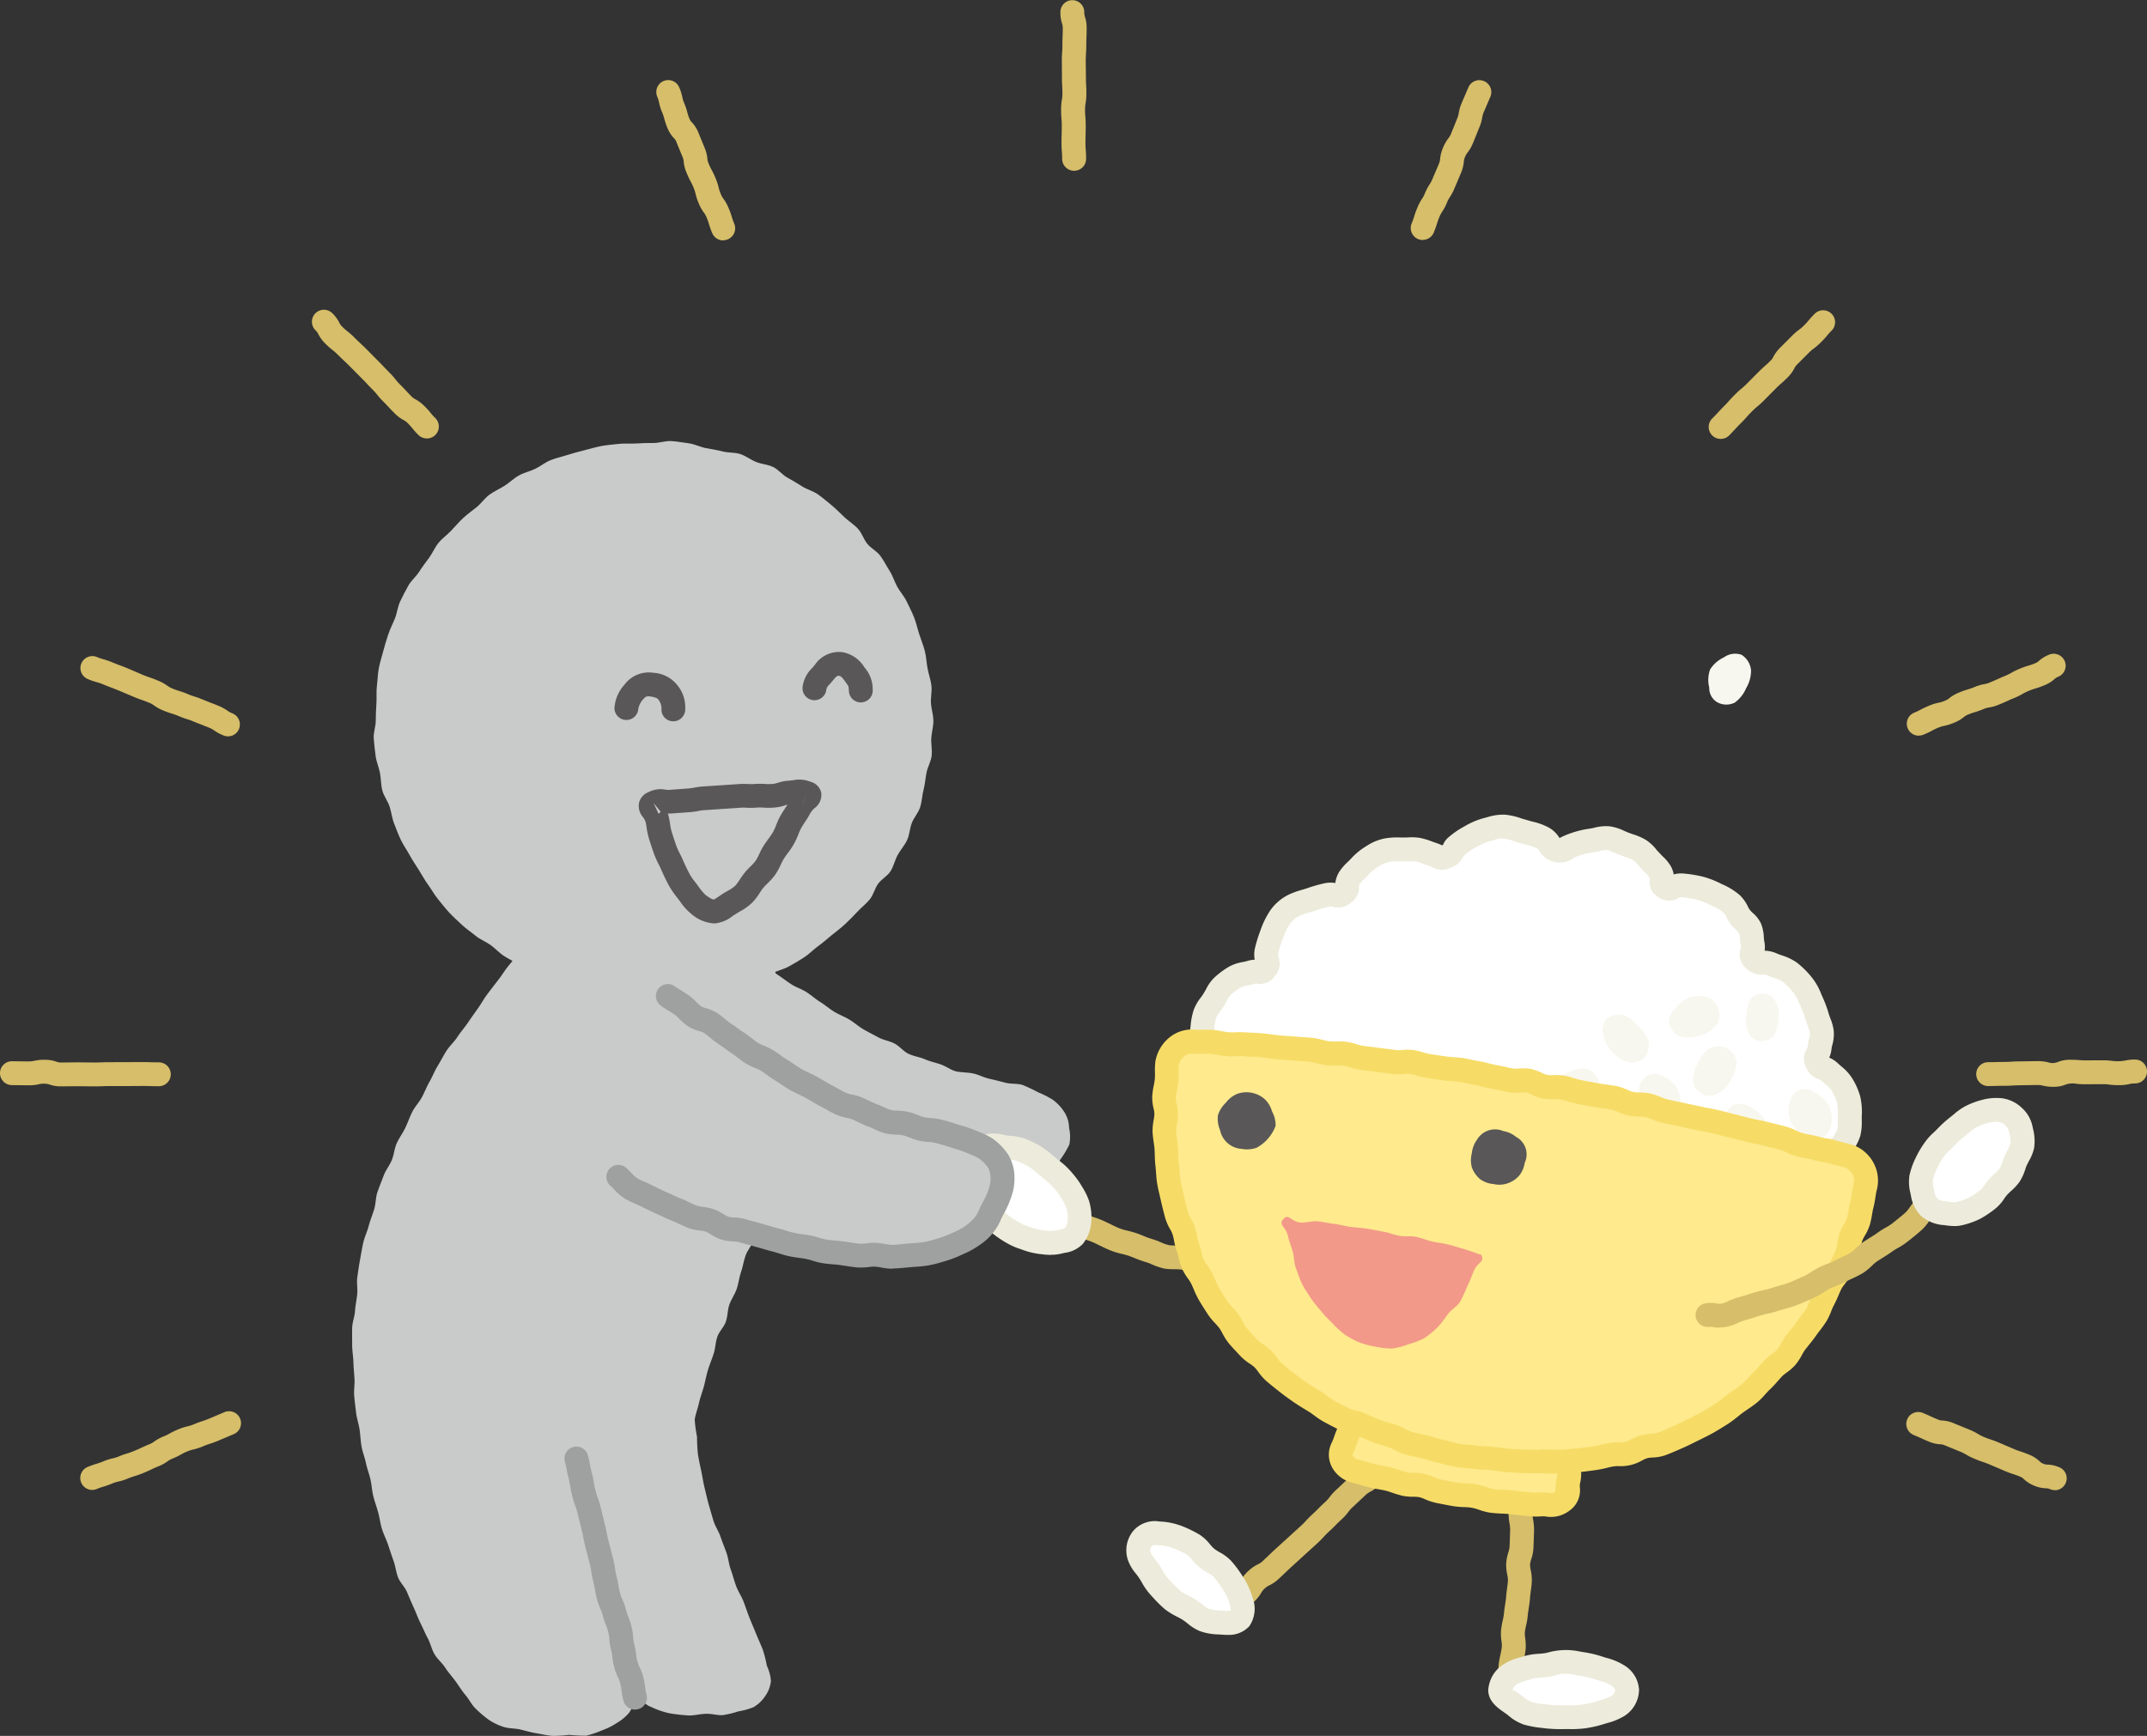 <svg xmlns="http://www.w3.org/2000/svg" width="150.833" height="121.985"><rect width="100%" height="100%" fill="#333333" stroke="none"/><path fill="#c9caca" d="M51.677 66.498c.585-.1.371.225.988.646.278.191.537.527.911.778.3.2.691.335 1.043.569.315.206.629.453.976.678.322.21.718.33 1.062.549.327.21.624.48.966.694s.637.473.98.683.72.347 1.064.552.642.485.986.683.71.381 1.055.57.782.248 1.129.429c.364.191.631.552.98.721.374.181.8.23 1.144.382.388.169.782.243 1.131.369.411.148.743.413 1.087.488.376.084.788.062 1.183.146s.746.284 1.136.371.775.186 1.156.284.825.039 1.194.156a11 11 0 0 1 1.082.513 6.3 6.3 0 0 1 1.059.544 3.2 3.2 0 0 1 .8.871 2.1 2.1 0 0 1 .315 1.082 2.8 2.8 0 0 1 .02 1.174 6.7 6.7 0 0 1-.609 1.022 10 10 0 0 1-.659.981 4 4 0 0 1-.723.936 5.5 5.5 0 0 1-1.055.55 7 7 0 0 1-1.07.55 11 11 0 0 1-1.194.141c-.381.062-.772.158-1.179.188-.386.029-.785.062-1.193.065-.388 0-.783-.129-1.188-.146s-.792.032-1.194 0-.787-.077-1.186-.127-.78-.149-1.176-.213-.8-.06-1.189-.134-.763-.238-1.152-.322-.8-.081-1.188-.176-.782-.176-1.166-.28-.752-.29-1.131-.4-.76-.262-1.136-.381-.768-.231-1.137-.361c-.384-.133-.805-.146-1.168-.282-.384-.144-.735-.354-1.092-.5-.382-.158-.691-.451-1.038-.607-.381-.173-.773-.27-1.107-.44-.384-.2-.763-.339-1.072-.527a6.7 6.7 0 0 1-.918-.743 2.6 2.6 0 0 1-.752-.894 3.7 3.7 0 0 1-.141-1.161 5.6 5.6 0 0 1-.149-1.168 10 10 0 0 1 .223-1.161c.092-.371.272-.733.4-1.111s.334-.706.486-1.072.216-.767.386-1.119.369-.7.549-1.045c.19-.361.374-.713.562-1.043.208-.362.461-.674.653-.986.23-.377.4-.738.589-1.02.393-.6.1-.842.671-.941"/><path fill="#d6be6a" d="M86.478 113.5a.839.839 0 0 1-.569-1.456 2.7 2.7 0 0 1 .708-.481 1 1 0 0 0 .312-.211 1.1 1.1 0 0 0 .24-.3 2.7 2.7 0 0 1 .538-.661 2.8 2.8 0 0 1 .691-.476 1.1 1.1 0 0 0 .317-.22l.418-.394c.114-.112.228-.223.463-.439l1.787-1.627a5 5 0 0 0 .374-.377c.114-.122.228-.247.475-.473.206-.191.3-.289.4-.389s.225-.225.46-.441a2.5 2.5 0 0 0 .31-.339 3.7 3.7 0 0 1 .507-.554l.877-.825a3 3 0 0 1 .654-.47 1.5 1.5 0 0 0 .334-.24l.419-.4c.111-.107.225-.216.453-.428a2 2 0 0 0 .3-.332 3.5 3.5 0 0 1 .51-.564.84.84 0 0 1 1.132 1.241 2 2 0 0 0-.3.334 3.5 3.5 0 0 1-.51.562l-.419.4c-.111.107-.225.216-.453.428a3 3 0 0 1-.656.471 1.4 1.4 0 0 0-.332.238l-.879.825a2.4 2.4 0 0 0-.31.341 3.7 3.7 0 0 1-.5.549c-.206.19-.305.29-.4.388a9 9 0 0 1-.46.443 6 6 0 0 0-.371.374c-.116.126-.23.25-.478.478l-1.787 1.629c-.216.2-.32.3-.426.4s-.225.218-.451.428a2.8 2.8 0 0 1-.691.48 1.1 1.1 0 0 0-.319.22 1 1 0 0 0-.24.3 2.7 2.7 0 0 1-.54.659 2.7 2.7 0 0 1-.706.48 1 1 0 0 0-.31.211.84.84 0 0 1-.569.221m19.591 5.538a1 1 0 0 1-.129-.01.84.84 0 0 1-.7-.956 3 3 0 0 0 .02-.476 6 6 0 0 1 .03-.691c.029-.2.069-.411.114-.619.037-.179.075-.361.1-.545a2 2 0 0 0-.023-.419 3.3 3.3 0 0 1-.03-.773 6 6 0 0 1 .116-.671 4 4 0 0 0 .087-.49c.017-.21.049-.421.082-.629.027-.181.057-.359.069-.537.015-.208.042-.416.069-.622.025-.183.049-.364.06-.545a2 2 0 0 0-.05-.414 3.2 3.2 0 0 1-.074-.768 3.3 3.3 0 0 1 .154-.788 2 2 0 0 0 .084-.381l.042-1.178a2.7 2.7 0 0 0-.047-.486 4 4 0 0 1-.062-.7 7 7 0 0 1 .067-.716 4 4 0 0 0 .047-.458 3.3 3.3 0 0 0-.055-.557 4 4 0 0 1-.064-.621 2.5 2.5 0 0 1 .153-.956.43.43 0 0 0 .03-.213.84.84 0 0 1 .824-.854.8.8 0 0 1 .854.824 2 2 0 0 1-.131.817.9.9 0 0 0-.052.384 2.5 2.5 0 0 0 .044.362 5 5 0 0 1 .076.834 6 6 0 0 1-.06.663 4 4 0 0 0-.054.528 2.4 2.4 0 0 0 .044.411 4.3 4.3 0 0 1 .065.785l-.042 1.193a3 3 0 0 1-.149.778 2 2 0 0 0-.092.406 2.3 2.3 0 0 0 .05.388 3.3 3.3 0 0 1 .074.812c-.013.223-.04.445-.072.668-.022.173-.045.346-.057.52-.017.226-.05.45-.086.676-.025.171-.054.339-.069.512a5 5 0 0 1-.119.708 4 4 0 0 0-.086.476 2 2 0 0 0 .027.411 3.4 3.4 0 0 1 .025.809c-.025.233-.074.468-.122.7-.034.164-.069.329-.091.493a4 4 0 0 0-.017.47 5 5 0 0 1-.04.735.84.84 0 0 1-.827.711"/><path fill="#fff" d="M114.305 118.752a1.39 1.39 0 0 1-.629 1.117 4.7 4.7 0 0 1-1.22.473 7.5 7.5 0 0 1-1.261.282 10 10 0 0 1-1.293.042 10 10 0 0 1-1.3-.052 8 8 0 0 1-1.277-.218 4 4 0 0 1-1.09-.691c-.431-.3-.845-.565-.845-.944a1.53 1.53 0 0 1 .725-1.127 4.8 4.8 0 0 1 1.228-.458 8 8 0 0 1 1.275-.169 9.4 9.4 0 0 1 1.278-.258 9 9 0 0 1 1.292.191 7.4 7.4 0 0 1 1.243.309 4.6 4.6 0 0 1 1.194.468 1.33 1.33 0 0 1 .68 1.035"/><path fill="#edebdb" d="M110.297 121.508h-.396a10 10 0 0 1-1.409-.06l-.23-.03a7 7 0 0 1-1.184-.22 3.3 3.3 0 0 1-1.105-.639 4 4 0 0 0-.211-.161c-.533-.366-1.208-.825-1.208-1.636a2.33 2.33 0 0 1 1.087-1.817 4 4 0 0 1 1.178-.486l.277-.082a4.4 4.4 0 0 1 1-.159q.205-.014.414-.042a3 3 0 0 0 .389-.091 4.7 4.7 0 0 1 2.01-.045q.201.042.393.069a8 8 0 0 1 1.319.322l.233.072a4.4 4.4 0 0 1 1.251.525 2.14 2.14 0 0 1 1.042 1.726 2.22 2.22 0 0 1-.993 1.81 4.5 4.5 0 0 1-1.26.525l-.185.057a8.4 8.4 0 0 1-1.4.314 8 8 0 0 1-1.008.05m-.474-1.679h.292a6 6 0 0 0 .961-.035 6.7 6.7 0 0 0 1.124-.25l.2-.06a3.6 3.6 0 0 0 .8-.3.55.55 0 0 0 .267-.428c0-.025-.054-.163-.319-.347a3.3 3.3 0 0 0-.785-.3l-.181-.057a6.5 6.5 0 0 0-1.1-.278c-.163-.022-.329-.055-.5-.087a2.4 2.4 0 0 0-1.231.013 4 4 0 0 1-.614.141q-.259.032-.5.05a3 3 0 0 0-.634.089l-.307.091a3 3 0 0 0-.694.257.85.85 0 0 0-.364.439c.023-.059.27.106.434.218.146.1.245.178.347.258a2 2 0 0 0 .564.354 5 5 0 0 0 .9.158l.245.032a8 8 0 0 0 1.095.042"/><path fill="#fff" d="M87.118 113.75a1.49 1.49 0 0 1-1.263.285 4.1 4.1 0 0 1-1.287-.2 9 9 0 0 1-1.079-.736 10 10 0 0 1-1.119-.658 10 10 0 0 1-.917-.923 7 7 0 0 1-.716-1.065 5 5 0 0 1-.7-1.085 1.3 1.3 0 0 1 .2-1.22 1.27 1.27 0 0 1 1.154-.389 4.2 4.2 0 0 1 1.275.243 7.6 7.6 0 0 1 1.176.565c.351.215.584.639.931.923a11 11 0 0 1 1.079.745 7.5 7.5 0 0 1 .775 1.043 4.3 4.3 0 0 1 .547 1.174 1.49 1.49 0 0 1-.057 1.3"/><path fill="#edebdb" d="M86.204 114.888q-.224-.001-.419-.02l-.193-.012a4.1 4.1 0 0 1-1.337-.248 3.4 3.4 0 0 1-.83-.527 4 4 0 0 0-.371-.272 6 6 0 0 0-.356-.195 5 5 0 0 1-.856-.527 8 8 0 0 1-.825-.812l-.176-.188a4.7 4.7 0 0 1-.624-.884c-.059-.1-.116-.2-.178-.292-.079-.121-.164-.23-.245-.335a3 3 0 0 1-.564-.976 2.16 2.16 0 0 1 .357-1.986 2 2 0 0 1 1.874-.694 4.9 4.9 0 0 1 1.518.3 8.4 8.4 0 0 1 1.3.629 3 3 0 0 1 .715.661 2.6 2.6 0 0 0 .309.325 3 3 0 0 0 .381.247 3.3 3.3 0 0 1 .78.575 8 8 0 0 1 .807 1.07 5.4 5.4 0 0 1 .706 1.485 2.19 2.19 0 0 1-.21 2.067 1.94 1.94 0 0 1-1.563.606m-4.984-6.301a.44.44 0 0 0-.325.087.48.48 0 0 0-.05.456 2.3 2.3 0 0 0 .285.426c.1.136.211.277.312.429.077.114.151.24.226.367a3.2 3.2 0 0 0 .4.584l.188.2a6 6 0 0 0 .651.646 3.4 3.4 0 0 0 .565.339c.159.082.315.164.463.255a6 6 0 0 1 .532.382 2.2 2.2 0 0 0 .418.289 2.6 2.6 0 0 0 .809.129l.233.017a2 2 0 0 0 .53-.007 1.6 1.6 0 0 0-.082-.508 3.5 3.5 0 0 0-.44-.944 6.7 6.7 0 0 0-.689-.934 2 2 0 0 0-.4-.275 4.4 4.4 0 0 1-.59-.391 4 4 0 0 1-.523-.535 2 2 0 0 0-.317-.324 7 7 0 0 0-1.053-.5 3.4 3.4 0 0 0-1-.181 1 1 0 0 0-.136-.007"/><path fill="#d6be6a" d="M86.752 89.584c-.247 0-.492-.017-.733-.034l-.822-.035c-.3-.007-.606-.013-.9-.044a7 7 0 0 1-.835-.154 8 8 0 0 0-.443-.094c-.4-.064-.815.013-1.3-.094a5 5 0 0 1-.805-.28 3 3 0 0 0-.418-.159 8 8 0 0 1-.793-.285c-.141-.055-.28-.112-.421-.161-.163-.054-.325-.094-.486-.134a5 5 0 0 1-.753-.228c-.294-.114-.567-.25-.827-.377l-.341-.166a5 5 0 0 0-.53-.2 5 5 0 0 1-.673-.273 7.6 7.6 0 0 1-.96-.557l-.193-.129a.841.841 0 1 1 .934-1.4l.2.134a6 6 0 0 0 .75.436 3 3 0 0 0 .493.2 7 7 0 0 1 .686.268l.379.181c.221.111.453.226.706.327a4 4 0 0 0 .532.154 8 8 0 0 1 .626.176c.168.057.334.124.5.191a6 6 0 0 0 .626.228 5 5 0 0 1 .616.23 3 3 0 0 0 .518.186c.282.064.783.007 1.206.077.183.029.364.072.549.114a5 5 0 0 0 .624.119c.252.025.51.03.772.035l.9.039a6 6 0 0 0 .715.029 5 5 0 0 0 .642-.07q.27-.04.544-.069a6 6 0 0 1 .684 0 2.3 2.3 0 0 0 .513 0 3 3 0 0 0 .517-.161 6 6 0 0 1 .629-.2q.267-.061.537-.106a5 5 0 0 0 .631-.139.84.84 0 0 1 .515 1.6 6 6 0 0 1-.851.195c-.148.027-.294.052-.438.087a4 4 0 0 0-.44.146 4.5 4.5 0 0 1-.822.242 3.8 3.8 0 0 1-.881.025 2.6 2.6 0 0 0-.438-.005q-.23.024-.46.059a7 7 0 0 1-.839.087h-.143"/><path fill="#f8f7ef" d="M122.672 48.36a2.43 2.43 0 0 1-.8 1.015 1.33 1.33 0 0 1-1.251-.037 1.16 1.16 0 0 1-.542-1.022 2.2 2.2 0 0 1 .06-1.27 2.26 2.26 0 0 1 .966-.847 1.35 1.35 0 0 1 1.241-.185 1.43 1.43 0 0 1 .671 1.111 2.4 2.4 0 0 1-.347 1.235"/><path fill="#fff" d="M84.62 74.604c-.5-.247-.163-.465-.208-1.129a6 6 0 0 1 .047-1.122 5 5 0 0 1 .2-1.112 5 5 0 0 1 .6-.958 5 5 0 0 1 .6-.944 5 5 0 0 1 .904-.68 5 5 0 0 1 1.082-.317c.616-.195.7.168 1.048-.25.406-.485-.055-.55.086-1.261a9 9 0 0 1 .384-1.222 5 5 0 0 1 .566-1.15 2.6 2.6 0 0 1 .975-.837 9 9 0 0 1 1.142-.389 10 10 0 0 1 1.156-.336c.711-.136.7.24 1.179-.109.46-.337.081-.507.414-1.072a7 7 0 0 1 .78-.857 4 4 0 0 1 .882-.7 2.8 2.8 0 0 1 1.032-.418 5.4 5.4 0 0 1 1.047-.039 7 7 0 0 1 1.053.007 7 7 0 0 1 1.007.319c.6.188.468.359.96.185.569-.2.315-.319.83-.8a5.7 5.7 0 0 1 1-.661 4.2 4.2 0 0 1 1.094-.453 3.7 3.7 0 0 1 1.184-.211 6 6 0 0 1 1.35.351 7 7 0 0 1 1.335.424c.73.416.382.763 1.064.894.611.117.468-.171 1.171-.393a5.8 5.8 0 0 1 1.183-.3 5.4 5.4 0 0 1 1.241-.168 5.8 5.8 0 0 1 1.183.426 5.4 5.4 0 0 1 1 .4 4 4 0 0 1 .755.765 4.4 4.4 0 0 1 .72.8c.289.567-.159.73.285 1.025.517.344.513-.146 1.24-.109a7.5 7.5 0 0 1 1.236.2 5.6 5.6 0 0 1 1.159.458 4.2 4.2 0 0 1 1.07.637 5 5 0 0 1 .587.9c.221.312.575.525.708.827a4.8 4.8 0 0 1 .181 1.07c.133.616-.278.725.092 1.1.466.466.594.062 1.3.379a6 6 0 0 1 1.22.537 5.7 5.7 0 0 1 .939.949 5 5 0 0 1 .609 1.171 8 8 0 0 1 .376 1.012 8 8 0 0 1 .329 1.048 4.4 4.4 0 0 1-.161 1.085c-.06.659-.4.58-.191 1.07.226.532.453.25.936.72a4.4 4.4 0 0 1 .81.82 4 4 0 0 1 .478 1.06 4 4 0 0 1 .084 1.157 5.4 5.4 0 0 1-.07 1.184 5.3 5.3 0 0 1-.569 1.043 7 7 0 0 1-.555 1.043c-.428.537-.278.768-.856.8-.607.027-.592-.156-1.189-.265s-.585-.178-1.184-.287-.629.065-1.228-.044-.6-.094-1.2-.2-.6-.127-1.2-.237-.587-.179-1.188-.289-.592-.161-1.193-.27-.631.05-1.231-.059-.574-.25-1.173-.359-.607-.067-1.208-.176-.589-.164-1.188-.273-.6-.129-1.2-.238-.616-.029-1.216-.138-.589-.178-1.191-.287-.617-.013-1.218-.122l-1.2-.22c-.6-.109-.585-.186-1.186-.3s-.619.017-1.216-.092-.564-.287-1.161-.4-.631.067-1.228-.042l-1.2-.218c-.6-.111-.6-.146-1.2-.257s-.6-.124-1.2-.233-.574-.253-1.174-.362-.6-.094-1.2-.2-.627.029-1.231-.081-.611-.065-1.213-.174-.6-.1-1.2-.213-.6-.121-1.206-.232-.579-.252-1.181-.361-.616-.04-1.218-.151-.592-.159-1.194-.268-.611-.074-1.216-.185-.6-.146-1.2-.257a8 8 0 0 0-1.216-.25c-.632-.049-.678.138-1.233-.134"/><path fill="#edebdb" d="M127.788 83.314a2.1 2.1 0 0 1-.874-.174 1.5 1.5 0 0 0-.349-.106 5 5 0 0 1-.686-.166 3.4 3.4 0 0 0-.495-.119 1 1 0 0 0-.379-.013 2.7 2.7 0 0 1-.852-.032l-.565-.1c-.159-.025-.315-.05-.632-.107s-.468-.091-.624-.122-.284-.062-.57-.114a6 6 0 0 1-.689-.166 4 4 0 0 0-.5-.121 8 8 0 0 1-.666-.151 5 5 0 0 0-.528-.121 1.4 1.4 0 0 0-.4-.018 3 3 0 0 1-.834-.04 3.2 3.2 0 0 1-.77-.235 1.5 1.5 0 0 0-.4-.124 6 6 0 0 0-.545-.079 8 8 0 0 1-.663-.1 6 6 0 0 1-.671-.156c-.127-.034-.257-.07-.517-.117-.317-.057-.475-.092-.634-.126-.139-.03-.282-.06-.562-.112a3 3 0 0 0-.495-.057 5 5 0 0 1-.721-.081 6 6 0 0 1-.686-.164 4 4 0 0 0-.5-.122 2.6 2.6 0 0 0-.476-.049 4 4 0 0 1-.743-.074l-1.2-.22a5 5 0 0 1-.694-.173 3.5 3.5 0 0 0-.492-.122 2 2 0 0 0-.434-.034 3.4 3.4 0 0 1-.783-.059 2.7 2.7 0 0 1-.809-.275 1 1 0 0 0-.349-.121 1.1 1.1 0 0 0-.377-.012 2.9 2.9 0 0 1-.854-.03l-1.2-.218c-.327-.06-.488-.1-.649-.139-.136-.032-.273-.067-.552-.116l-1.2-.235a3 3 0 0 1-.773-.238 1.4 1.4 0 0 0-.4-.124l-.579-.1a25 25 0 0 1-.624-.106 1.6 1.6 0 0 0-.426-.027 3 3 0 0 1-.805-.054 6 6 0 0 0-.547-.077 7 7 0 0 1-.666-.1l-2.424-.432a3.2 3.2 0 0 1-.772-.235 1.5 1.5 0 0 0-.406-.126 4 4 0 0 0-.515-.064 5 5 0 0 1-.7-.086 9 9 0 0 1-.663-.149 5 5 0 0 0-.532-.121 7 7 0 0 0-.559-.084c-.164-.022-.33-.042-.654-.1s-.49-.1-.653-.138a8 8 0 0 0-.554-.117 6 6 0 0 1-.614-.148 2 2 0 0 0-.515-.092 2.4 2.4 0 0 0-.374.005 1.9 1.9 0 0 1-1.166-.223 1.226 1.226 0 0 1-.708-1.473 1.3 1.3 0 0 0 .032-.352 7 7 0 0 1 .052-1.283l.02-.176a5 5 0 0 1 .22-1.111 3.3 3.3 0 0 1 .5-.869c.062-.086.126-.174.183-.265s.116-.2.171-.294a3 3 0 0 1 .565-.809 6 6 0 0 1 1.067-.8 3.1 3.1 0 0 1 .98-.325c.094-.02.185-.035.262-.06a2 2 0 0 1 .555-.1 2 2 0 0 1 .01-.775 10 10 0 0 1 .416-1.347 6 6 0 0 1 .673-1.352 3.45 3.45 0 0 1 1.293-1.1 6 6 0 0 1 .944-.341l.3-.091a11 11 0 0 1 1.258-.364 2.1 2.1 0 0 1 .77-.02 1.9 1.9 0 0 1 .262-.763 3.6 3.6 0 0 1 .609-.716q.137-.13.267-.272a4.8 4.8 0 0 1 1.064-.856 3.5 3.5 0 0 1 1.335-.535 5 5 0 0 1 1.06-.054c.26 0 .374 0 .486-.007a4 4 0 0 1 .835.029 5 5 0 0 1 .861.253l.255.092a2.7 2.7 0 0 1 .455.181l.075-.027a1.34 1.34 0 0 1 .441-.58 5.8 5.8 0 0 1 1.06-.72 5.2 5.2 0 0 1 1.394-.592l.206-.055a3.7 3.7 0 0 1 1.241-.18 4.8 4.8 0 0 1 1.215.282l.706.2a4.6 4.6 0 0 1 1.124.4 2.03 2.03 0 0 1 .8.763 5 5 0 0 1 .765-.332 6.6 6.6 0 0 1 1.344-.33 3 3 0 0 0 .327-.064 3.2 3.2 0 0 1 1.1-.1 3.6 3.6 0 0 1 1.022.325q.172.076.352.146l.247.087a4.2 4.2 0 0 1 .914.4 3.1 3.1 0 0 1 .765.72l.382.408a2.9 2.9 0 0 1 .629.772 1.8 1.8 0 0 1 .173.522 1.9 1.9 0 0 1 .641-.067 9 9 0 0 1 1.381.218 6.4 6.4 0 0 1 1.342.522 4.8 4.8 0 0 1 1.275.78 2.8 2.8 0 0 1 .564.783 1.3 1.3 0 0 0 .366.481 2.3 2.3 0 0 1 .565.735 3 3 0 0 1 .2.98 2 2 0 0 0 .025.247 1.9 1.9 0 0 1 .03.679 2.3 2.3 0 0 1 .889.211c.1.042.2.079.314.117a3.9 3.9 0 0 1 1.057.507 6.3 6.3 0 0 1 1.09 1.09 4.4 4.4 0 0 1 .632 1.139l.1.226a8.5 8.5 0 0 1 .416 1.124 4 4 0 0 0 .126.361 3.5 3.5 0 0 1 .228.827 2.8 2.8 0 0 1-.098 1.028 2 2 0 0 0-.049.221 2.2 2.2 0 0 1-.166.668 2.1 2.1 0 0 1 .659.445l.195.173a3.4 3.4 0 0 1 .741.805 5 5 0 0 1 .575 1.28 4.8 4.8 0 0 1 .114 1.407v.315a4 4 0 0 1-.1 1.064 3.3 3.3 0 0 1-.47.946c-.06.092-.119.178-.166.267l-.166.341a4 4 0 0 1-.478.837 2 2 0 0 0-.2.31 1.35 1.35 0 0 1-1.273.8h-.156m-2.629-2.268a3 3 0 0 1 .525.05 5 5 0 0 1 .686.168 3.5 3.5 0 0 0 .495.119 3 3 0 0 1 .673.2c.107.045.1.069.247.055a4 4 0 0 1 .32-.481 2.7 2.7 0 0 0 .27-.5q.092-.203.2-.408c.108-.205.159-.27.248-.408a2 2 0 0 0 .255-.466 2.8 2.8 0 0 0 .037-.617v-.374a3.4 3.4 0 0 0-.054-.908 3.3 3.3 0 0 0-.381-.842 2 2 0 0 0-.411-.418q-.15-.123-.273-.243a.5.5 0 0 0-.216-.134 1.41 1.41 0 0 1-.908-.859 1.27 1.27 0 0 1 .06-1.25.45.45 0 0 0 .07-.226 3 3 0 0 1 .092-.48 1.3 1.3 0 0 0 .067-.433 2 2 0 0 0-.133-.423c-.057-.156-.117-.317-.166-.488a7 7 0 0 0-.336-.9l-.107-.248a3.2 3.2 0 0 0-.382-.728 5 5 0 0 0-.787-.809 2.6 2.6 0 0 0-.626-.28 6 6 0 0 1-.443-.169.65.65 0 0 0-.327-.06 1.5 1.5 0 0 1-1.228-.492 1.24 1.24 0 0 1-.335-1.325.27.27 0 0 0 .017-.188 3.5 3.5 0 0 1-.059-.475 1.6 1.6 0 0 0-.07-.438 3 3 0 0 0-.193-.2 3.4 3.4 0 0 1-.429-.476 4 4 0 0 1-.252-.419 1.4 1.4 0 0 0-.218-.342 3 3 0 0 0-.753-.448 5.6 5.6 0 0 0-1.094-.448 7 7 0 0 0-1.1-.183.35.35 0 0 0-.225.06 1.3 1.3 0 0 1-1.433-.087 1.18 1.18 0 0 1-.564-1.261 1.05 1.05 0 0 0-.3-.406 8 8 0 0 1-.283-.284q-.114-.125-.226-.265a1.8 1.8 0 0 0-.361-.362 3 3 0 0 0-.567-.231l-.28-.1c-.156-.055-.305-.121-.453-.186a2.4 2.4 0 0 0-.54-.195 1.8 1.8 0 0 0-.533.075 5 5 0 0 1-.522.094 4.6 4.6 0 0 0-.877.216 1.3 1.3 0 0 0-.461.206 1.66 1.66 0 0 1-2.359-.517.43.43 0 0 0-.223-.216 3.3 3.3 0 0 0-.71-.23l-.441-.117q-.186-.056-.386-.122a3.3 3.3 0 0 0-.79-.2 1.9 1.9 0 0 0-.679.121l-.243.065a3.4 3.4 0 0 0-.877.366 5 5 0 0 0-.85.554.9.9 0 0 0-.206.252 1.5 1.5 0 0 1-.913.718 1.32 1.32 0 0 1-1.215-.057 1.4 1.4 0 0 0-.277-.117c-.109-.034-.226-.079-.347-.124a3 3 0 0 0-.55-.169 3 3 0 0 0-.483-.005c-.144.005-.287.007-.445.008a4.4 4.4 0 0 0-.889.029 1.9 1.9 0 0 0-.73.3 3 3 0 0 0-.7.55q-.168.184-.344.354a2.5 2.5 0 0 0-.341.372.25.25 0 0 0-.042.171 1.31 1.31 0 0 1-.6 1.147 1.35 1.35 0 0 1-1.241.265.5.5 0 0 0-.277-.007 8 8 0 0 0-.986.289l-.414.127a4.6 4.6 0 0 0-.691.242 1.8 1.8 0 0 0-.653.565 4.2 4.2 0 0 0-.465.96 8 8 0 0 0-.346 1.092.4.4 0 0 0 .022.257 1.35 1.35 0 0 1-.289 1.382 1.26 1.26 0 0 1-1.226.495.4.4 0 0 0-.21.015 4 4 0 0 1-.44.107 1.8 1.8 0 0 0-.483.139 4.2 4.2 0 0 0-.75.565 2 2 0 0 0-.237.376 6 6 0 0 1-.233.406c-.074.116-.156.228-.235.339a2.2 2.2 0 0 0-.275.44 3.4 3.4 0 0 0-.136.743l-.023.195a5.3 5.3 0 0 0-.042.968 2.7 2.7 0 0 1-.012.49 4 4 0 0 1 .681-.008 3.6 3.6 0 0 1 .862.154 4 4 0 0 0 .44.106c.325.06.488.1.651.139.138.034.275.065.554.117s.421.069.562.086c.163.02.329.04.653.1s.5.106.666.149a5 5 0 0 0 .53.119 3.5 3.5 0 0 0 .515.064 6 6 0 0 1 .7.087 3.2 3.2 0 0 1 .775.237 1.5 1.5 0 0 0 .406.124l2.411.445c.27.049.408.064.545.077.168.018.337.037.668.1a1.6 1.6 0 0 0 .426.029 3 3 0 0 1 .805.052l.579.1c.158.023.315.047.626.1a3 3 0 0 1 .775.24 1.5 1.5 0 0 0 .4.122l1.2.233c.325.062.486.1.649.139.136.034.273.069.55.117l1.2.218a1 1 0 0 0 .376.013 2.9 2.9 0 0 1 1.664.3 1 1 0 0 0 .351.119 1.8 1.8 0 0 0 .434.035 3.4 3.4 0 0 1 .783.059 5 5 0 0 1 .693.174 3.5 3.5 0 0 0 .492.121l1.2.22a2.6 2.6 0 0 0 .476.049 4 4 0 0 1 .743.074 5 5 0 0 1 .686.166 4 4 0 0 0 .5.121 3 3 0 0 0 .495.057 5 5 0 0 1 .72.081c.309.057.465.091.616.122s.287.062.58.116c.337.062.5.107.669.153a5 5 0 0 0 .518.121c.272.05.409.065.547.079.168.018.334.039.663.1a3 3 0 0 1 .77.237 1.5 1.5 0 0 0 .4.122 1.2 1.2 0 0 0 .4.02 3 3 0 0 1 .832.039c.337.062.5.107.666.151a5 5 0 0 0 .528.119 6 6 0 0 1 .688.168 4 4 0 0 0 .5.121c.312.057.468.091.622.122s.285.062.572.114l1.2.2a1.1 1.1 0 0 0 .379.013 3 3 0 0 1 .327-.02m-40.19-7.2-.351.763.369-.752-.018-.012"/><path fill="#f8f7ef" d="M128.456 77.626a2.3 2.3 0 0 1 .218 1.261 1.37 1.37 0 0 1-.658 1.087 1.36 1.36 0 0 1-1.246-.183 1.93 1.93 0 0 1-1.07-2.184 1.24 1.24 0 0 1 .679-1 1.16 1.16 0 0 1 1.144.19 2.16 2.16 0 0 1 .929.827m-15.207-3.731a2.1 2.1 0 0 1-.589-1.064 1.35 1.35 0 0 1 .193-1.233 1.42 1.42 0 0 1 1.27-.242 2.34 2.34 0 0 1 .993.772 2.3 2.3 0 0 1 .694 1.04 1.34 1.34 0 0 1-.329 1.21 1.3 1.3 0 0 1-1.218.221 2.2 2.2 0 0 1-1.015-.7m6.153-1.126a2.34 2.34 0 0 1-1.258.1 1.35 1.35 0 0 1-.882-.9 1.25 1.25 0 0 1 .453-1.114 2.23 2.23 0 0 1 1-.788 2.46 2.46 0 0 1 1.319.029 1.26 1.26 0 0 1 .731.983 1.11 1.11 0 0 1-.3 1.1 2.13 2.13 0 0 1-1.07.587m4.546 5.878a2.45 2.45 0 0 1 .4 1.236 1.294 1.294 0 0 1-1.956 1.112 2.4 2.4 0 0 1-.82-.985 2.46 2.46 0 0 1-.451-1.208 1.46 1.46 0 0 1 .648-1.147 1.36 1.36 0 0 1 1.245.161 2.2 2.2 0 0 1 .938.83m-6.138-2.197a2.16 2.16 0 0 1 .243 1.216 1.01 1.01 0 0 1-1.7.971 2.1 2.1 0 0 1-.825-.877 2.16 2.16 0 0 1-.379-1.157 1.15 1.15 0 0 1 .592-1 1.11 1.11 0 0 1 1.136.045 2.1 2.1 0 0 1 .938.8m3.811-.617a2.04 2.04 0 0 1-.773.913 1.15 1.15 0 0 1-1.134.2 1.3 1.3 0 0 1-.782-.961 2.4 2.4 0 0 1 .336-1.23 2.3 2.3 0 0 1 .738-1.018 1.28 1.28 0 0 1 1.225-.1 1.32 1.32 0 0 1 .777.983 2.4 2.4 0 0 1-.386 1.209m-10.391 2.05a2.2 2.2 0 0 1-1.238.171 1.13 1.13 0 0 1-.909-.7 1.11 1.11 0 0 1 .084-1.134 2.15 2.15 0 0 1 .931-.809 2.4 2.4 0 0 1 1.243-.322 1.29 1.29 0 0 1 .944.8 1.18 1.18 0 0 1-.116 1.173 2.2 2.2 0 0 1-.939.824m13.711-6.208a2.35 2.35 0 0 1-.336 1.124 1.17 1.17 0 0 1-1.09.341 1.04 1.04 0 0 1-.752-.758 2 2 0 0 1-.057-1.109 2.35 2.35 0 0 1 .319-1.126 1.11 1.11 0 0 1 1.079-.282c.371.065.567.309.725.713a1.94 1.94 0 0 1 .112 1.1"/><path fill="#ffea8d" d="M108.728 105.741c-.654-.067-.463.044-1.317-.035-.364-.032-.8-.082-1.3-.141-.394-.047-.842-.027-1.317-.094-.406-.057-.817-.273-1.278-.349-.413-.065-.866-.03-1.32-.112-.4-.072-.792-.149-1.168-.223-.4-.079-.758-.314-1.127-.393-.408-.086-.827-.017-1.189-.1-.421-.1-.79-.262-1.142-.349-.441-.107-.84-.146-1.163-.232-.721-.193-.555-.174-1.122-.312a1.45 1.45 0 0 1-.923-.614 1.05 1.05 0 0 1-.044-1.05c.248-.54.193-.565.443-1.105s.21-.559.458-1.1-.005-.842.523-1.116.617.183 1.206.289.579.173 1.171.28.589.117 1.178.225.624-.081 1.215.025.555.31 1.149.418.6.052 1.191.158.6.086 1.186.193.614-.027 1.2.079.572.215 1.166.322.592.111 1.186.218.606.059 1.2.166.8-.225 1.211.221.136.606.181 1.2 0 .6.045 1.193-.124.606-.079 1.2a.92.92 0 0 1-.406.894 1.3 1.3 0 0 1-1.018.247"/><path fill="#f6dc67" d="M108.964 106.598a2 2 0 0 1-.349-.027 2 2 0 0 0-.391-.01 4.4 4.4 0 0 1-.889-.022c-.369-.032-.812-.084-1.324-.143a7 7 0 0 0-.495-.032 9 9 0 0 1-.84-.065 4.4 4.4 0 0 1-.765-.2 3 3 0 0 0-.53-.148 4 4 0 0 0-.508-.042 6 6 0 0 1-.829-.075q-.578-.105-1.122-.215a4 4 0 0 1-.817-.265 2 2 0 0 0-.379-.139 2.5 2.5 0 0 0-.461-.034 3.6 3.6 0 0 1-.743-.07 7 7 0 0 1-.726-.218c-.148-.05-.29-.1-.429-.134-.2-.05-.391-.082-.57-.114a7 7 0 0 1-.609-.124c-.351-.094-.5-.139-.621-.174s-.206-.064-.481-.131a2.25 2.25 0 0 1-1.421-.961 1.87 1.87 0 0 1-.109-1.869 4 4 0 0 0 .188-.473 6 6 0 0 1 .255-.632c.112-.243.158-.367.206-.492a7 7 0 0 1 .255-.609 1 1 0 0 0 .064-.278 1.45 1.45 0 0 1 .834-1.23 1.38 1.38 0 0 1 1.513.1.6.6 0 0 0 .225.107 5 5 0 0 1 .681.164 4 4 0 0 0 .492.117l1.179.225a.9.9 0 0 0 .351.007 2.4 2.4 0 0 1 .862.02 2.4 2.4 0 0 1 .834.3.8.8 0 0 0 .315.116c.257.045.388.057.518.069a6 6 0 0 1 .674.089c.28.052.421.07.564.092s.31.044.622.1a1.7 1.7 0 0 0 .416.027 3.3 3.3 0 0 1 .787.052 3.6 3.6 0 0 1 .726.2 2.2 2.2 0 0 0 .438.121l1.188.218c.265.047.4.06.533.074.168.015.336.032.666.091a.8.8 0 0 0 .285-.007 1.45 1.45 0 0 1 1.4.486 1.53 1.53 0 0 1 .418 1.392 1.4 1.4 0 0 0-.018.309c.025.329.025.495.025.659 0 .134 0 .267.018.533a2.6 2.6 0 0 1-.052.834 1 1 0 0 0-.027.367 1.75 1.75 0 0 1-.755 1.641 2.14 2.14 0 0 1-1.268.423m-.6-1.721a4 4 0 0 1 .45.029l.067.007a.45.45 0 0 0 .376-.1 5.7 5.7 0 0 1 .114-.981 1.1 1.1 0 0 0 .025-.369c-.025-.33-.025-.5-.025-.663 0-.133 0-.265-.02-.53a3 3 0 0 1 .027-.641 2.4 2.4 0 0 1-.733-.015c-.263-.049-.4-.06-.532-.074-.168-.017-.337-.034-.666-.092l-1.188-.218a3.7 3.7 0 0 1-.728-.2 2 2 0 0 0-.438-.121 1.5 1.5 0 0 0-.418-.029 3 3 0 0 1-.787-.052c-.28-.05-.421-.07-.564-.092s-.31-.044-.622-.1a4 4 0 0 0-.52-.069 7 7 0 0 1-.681-.093 2.4 2.4 0 0 1-.832-.3.8.8 0 0 0-.315-.114.9.9 0 0 0-.351-.007 2.5 2.5 0 0 1-.864-.02l-1.176-.225a6 6 0 0 1-.683-.163 3.5 3.5 0 0 0-.492-.117 2 2 0 0 1-.637-.231 2.3 2.3 0 0 1-.179.582c-.112.245-.159.369-.206.493a7 7 0 0 1-.253.611 4 4 0 0 0-.191.471 5 5 0 0 1-.252.631c-.027.059-.065.166-.022.231a.6.6 0 0 0 .376.257c.379.091.48.121.624.166.109.032.247.075.567.159.139.039.294.064.46.092.213.037.445.079.686.138.185.045.372.107.569.176a6 6 0 0 0 .56.169 2.4 2.4 0 0 0 .4.029 4 4 0 0 1 .775.07 4 4 0 0 1 .681.233 2.5 2.5 0 0 0 .436.156c.408.081.775.153 1.151.22a5 5 0 0 0 .6.05 6 6 0 0 1 .7.06 5 5 0 0 1 .8.213 2.4 2.4 0 0 0 .463.131c.238.034.465.042.679.052s.428.017.624.042c.492.057.921.106 1.278.138a3.5 3.5 0 0 0 .622.02c.079-.007.153-.012.253-.012"/><path fill="#ffea8d" d="M129.931 81.269a1.87 1.87 0 0 1 .986.926 1.82 1.82 0 0 1 .1 1.29c-.089.393-.117.8-.22 1.183s-.129.8-.245 1.179-.394.716-.525 1.094-.117.814-.262 1.184-.346.728-.507 1.094-.481.659-.658 1.017-.305.741-.5 1.09-.3.758-.5 1.1-.483.646-.71.975-.495.631-.738.948-.387.72-.646 1.023-.648.5-.923.787-.52.611-.812.884-.535.607-.842.862-.658.465-.981.7-.621.51-.958.73-.679.429-1.027.629-.713.367-1.074.547-.716.362-1.085.52-.735.327-1.114.463-.815.067-1.2.183-.721.372-1.114.466-.809.02-1.206.1-.773.188-1.174.243-.787.107-1.191.144-.79.07-1.194.087-.8-.02-1.2-.018-.792.007-1.2-.008-.793-.032-1.2-.062-.785-.1-1.186-.143-.8-.032-1.2-.092-.8-.057-1.2-.129-.782-.2-1.166-.28-.773-.218-1.154-.315-.788-.158-1.166-.268-.723-.362-1.1-.488-.768-.22-1.136-.362-.735-.307-1.1-.465-.8-.19-1.149-.364-.72-.357-1.065-.549-.656-.468-.991-.678-.689-.409-1.013-.634-.654-.461-.968-.7-.627-.5-.928-.757-.493-.642-.777-.918-.674-.455-.943-.745-.555-.579-.809-.884-.394-.7-.629-1.022-.555-.584-.772-.916-.434-.671-.632-1.015-.325-.73-.5-1.085-.47-.659-.629-1.023-.195-.783-.336-1.156-.171-.777-.294-1.156-.4-.71-.5-1.094-.2-.772-.287-1.161-.193-.775-.258-1.169-.069-.8-.116-1.191-.035-.8-.064-1.193-.121-.788-.134-1.188.126-.8.129-1.194-.173-.8-.153-1.2.144-.788.181-1.188-.018-.8.034-1.2a1.97 1.97 0 0 1 .713-1.161 1.72 1.72 0 0 1 1.248-.339c.339.017.733-.017 1.178.012.356.022.736.138 1.157.169.366.027.762-.029 1.174.005.371.03.763.034 1.171.07.374.035.762.1 1.168.143.376.037.77.044 1.173.086.379.04.773.045 1.174.091.381.042.758.193 1.159.24.381.045.782-.017 1.179.034.382.047.755.228 1.152.28.382.049.775.087 1.173.141s.775.1 1.173.159c.382.054.8-.06 1.194 0 .381.055.752.22 1.144.278s.772.114 1.164.174.787.049 1.181.112.772.163 1.166.228.762.2 1.154.263.772.169 1.168.238.81-.052 1.206.02.777.351 1.176.424.842-.017 1.24.059.8.24 1.191.317.812.143 1.208.221.817.106 1.211.186.772.329 1.164.413.834.029 1.225.112.77.31 1.159.4c.4.089.8.159 1.191.248.4.092.8.168 1.189.258.406.1.81.151 1.2.243q.609.15 1.183.3c.406.1.8.206 1.179.3.406.1.81.159 1.188.258.409.109.807.2 1.183.3.413.111.768.347 1.139.451.414.117.824.156 1.188.263.423.122.837.151 1.189.258.436.133.835.211 1.164.317"/><path fill="#f6dc67" d="M109.381 103.558c-.173 0-.344-.007-.517-.013-.151-.005-.3-.012-.458-.012h-.216c-.33 0-.668 0-1.012-.008-.408-.017-.817-.032-1.233-.065-.252-.02-.5-.052-.753-.087l-.46-.057c-.164-.02-.327-.027-.488-.034a7 7 0 0 1-.744-.057c-.158-.022-.317-.035-.478-.049-.25-.02-.5-.042-.752-.087s-.5-.109-.75-.173c-.148-.04-.3-.079-.446-.112a9 9 0 0 1-.746-.2l-.438-.124a10 10 0 0 0-.456-.1 10 10 0 0 1-.738-.176 4.3 4.3 0 0 1-.73-.314 3 3 0 0 0-.4-.185c-.153-.05-.3-.1-.453-.141a9 9 0 0 1-.713-.23c-.344-.134-.674-.28-1-.423a3 3 0 0 0-.544-.181 3.7 3.7 0 0 1-.773-.258 26 26 0 0 1-1.1-.569 6 6 0 0 1-.656-.438c-.122-.089-.245-.179-.372-.258l-.3-.185a17 17 0 0 1-.745-.473c-.344-.238-.683-.481-1-.731s-.651-.515-.963-.783a4 4 0 0 1-.549-.627 2.5 2.5 0 0 0-.263-.324 2.6 2.6 0 0 0-.342-.259 3.7 3.7 0 0 1-.637-.52l-.218-.233c-.213-.226-.426-.451-.621-.689a4 4 0 0 1-.436-.684 3 3 0 0 0-.221-.372 4 4 0 0 0-.29-.337 4.5 4.5 0 0 1-.508-.619c-.225-.342-.45-.693-.658-1.05a7 7 0 0 1-.342-.718c-.059-.139-.117-.278-.185-.411a3 3 0 0 0-.233-.366 4 4 0 0 1-.414-.7 4.4 4.4 0 0 1-.235-.77 3 3 0 0 0-.117-.428 5 5 0 0 1-.2-.762 4 4 0 0 0-.106-.436 2 2 0 0 0-.176-.366 3.6 3.6 0 0 1-.334-.765c-.106-.4-.21-.8-.3-1.2l-.091-.4a12 12 0 0 1-.173-.81c-.044-.253-.062-.513-.082-.772-.012-.153-.022-.307-.039-.456a8 8 0 0 1-.049-.775c-.005-.151-.01-.3-.02-.456s-.035-.309-.057-.463a7 7 0 0 1-.081-.76 4.4 4.4 0 0 1 .075-.792 3 3 0 0 0 .055-.438 2 2 0 0 0-.06-.393 3.2 3.2 0 0 1-.091-.844 5 5 0 0 1 .106-.755 4 4 0 0 0 .075-.463 4 4 0 0 0 .008-.466 5.5 5.5 0 0 1 .03-.763 2.77 2.77 0 0 1 .993-1.688 2.47 2.47 0 0 1 1.84-.544c.138.005.277 0 .428 0a9 9 0 0 1 .76.01 6 6 0 0 1 .637.091 4 4 0 0 0 .528.077 4 4 0 0 0 .46 0 7 7 0 0 1 .721.007q.254.018.515.032.325.014.664.04c.2.018.408.047.617.075a13 13 0 0 0 1.072.106c.218.01.439.023.666.049q.252.025.513.037.326.018.664.054a5 5 0 0 1 .684.139 4 4 0 0 0 .48.1 4 4 0 0 0 .456.008 5 5 0 0 1 .728.025 4 4 0 0 1 .711.168 3 3 0 0 0 .445.112l2.354.3a2 2 0 0 0 .409-.007 3.7 3.7 0 0 1 .788.005 5 5 0 0 1 .683.164 4 4 0 0 0 .468.116l1.171.174c.159.025.325.034.493.045.23.015.461.032.691.069q.31.053.624.122.269.057.544.106c.216.037.429.091.642.144.171.044.339.089.513.117.211.037.416.082.622.126q.273.064.55.116a2 2 0 0 0 .4 0 3.4 3.4 0 0 1 .817.023 3.3 3.3 0 0 1 .793.277 2 2 0 0 0 .382.148 2.4 2.4 0 0 0 .455.015 3.7 3.7 0 0 1 .79.045 7 7 0 0 1 .694.183 5 5 0 0 0 .5.134l1.211.223c.183.035.364.059.545.084q.343.04.673.1a3.8 3.8 0 0 1 .76.26 2 2 0 0 0 .408.151 2.7 2.7 0 0 0 .476.04 3.4 3.4 0 0 1 1.487.33 3 3 0 0 0 .433.153l2.39.51q.28.064.554.112.331.058.649.133l2.372.6c.186.047.372.082.555.119.216.044.431.087.636.141l.538.134q.337.08.656.166a5 5 0 0 1 .738.285 2.5 2.5 0 0 0 .408.168c.181.05.362.086.54.117.226.044.446.087.653.148a5 5 0 0 0 .542.116 5 5 0 0 1 .659.148c.2.06.4.109.58.154.215.055.414.106.6.164a2.68 2.68 0 0 1 1.464 1.325 2.6 2.6 0 0 1 .176 1.877c-.035.156-.059.315-.084.473a7 7 0 0 1-.143.736c-.04.154-.067.312-.094.47a6 6 0 0 1-.159.741 3.8 3.8 0 0 1-.344.74 2.5 2.5 0 0 0-.191.379 2.3 2.3 0 0 0-.084.421 3.6 3.6 0 0 1-.191.8c-.092.24-.206.471-.319.7q-.104.208-.2.419a3.6 3.6 0 0 1-.441.7 2.4 2.4 0 0 0-.233.344c-.069.141-.129.284-.19.426a8 8 0 0 1-.327.7 3.4 3.4 0 0 0-.185.416 4.6 4.6 0 0 1-.342.718 8 8 0 0 1-.456.641c-.094.122-.19.243-.273.367-.154.225-.325.436-.495.646l-.267.337a3 3 0 0 0-.23.376 4 4 0 0 1-.448.683 3.6 3.6 0 0 1-.626.552 3 3 0 0 0-.325.267l-.3.334a8 8 0 0 1-.549.584c-.109.1-.21.216-.314.329a5 5 0 0 1-.564.567 8 8 0 0 1-.666.486l-.354.247q-.171.128-.341.267c-.215.171-.429.342-.658.492-.351.226-.708.448-1.07.654-.3.169-.609.32-.918.473l-.4.195a16 16 0 0 1-.933.443l-.285.124c-.287.124-.577.25-.876.357a3 3 0 0 1-.85.148 2 2 0 0 0-.394.049 2.4 2.4 0 0 0-.374.168 2.97 2.97 0 0 1-1.6.389 2.6 2.6 0 0 0-.426.025c-.149.027-.3.062-.441.1a8 8 0 0 1-.777.154c-.4.055-.814.112-1.23.148s-.814.072-1.23.091a5 5 0 0 1-.262.007m-.978-1.7q.267.002.523.013c.216.007.428.013.641.008.391-.018.775-.054 1.156-.087s.777-.086 1.152-.138c.213-.03.416-.079.619-.126.173-.04.346-.081.518-.112a4 4 0 0 1 .71-.054 2.4 2.4 0 0 0 .45-.032 2.2 2.2 0 0 0 .426-.181 4 4 0 0 1 .646-.275 3.3 3.3 0 0 1 .757-.112 2 2 0 0 0 .4-.055c.263-.092.517-.2.77-.315l.3-.129c.285-.121.562-.26.835-.4l.416-.206c.277-.136.555-.27.822-.421.334-.191.666-.4.986-.6a6 6 0 0 0 .522-.393q.194-.158.393-.309c.199-.151.272-.191.411-.285.181-.122.364-.245.532-.384a5 5 0 0 0 .4-.4c.133-.148.265-.294.409-.428a6 6 0 0 0 .433-.468q.17-.194.347-.384a4 4 0 0 1 .537-.455 2.4 2.4 0 0 0 .354-.3 2.5 2.5 0 0 0 .255-.409 5 5 0 0 1 .366-.58l.294-.372c.143-.176.287-.354.416-.54.1-.151.215-.3.329-.443a6 6 0 0 0 .357-.495 3 3 0 0 0 .212-.462 5 5 0 0 1 .273-.606 6 6 0 0 0 .252-.544c.072-.171.146-.344.23-.51a4 4 0 0 1 .393-.609 2.2 2.2 0 0 0 .248-.374q.11-.243.226-.481c.094-.193.19-.384.267-.582a2 2 0 0 0 .091-.434 4 4 0 0 1 .161-.721 4 4 0 0 1 .312-.651 2.4 2.4 0 0 0 .2-.409 4 4 0 0 0 .111-.532c.037-.208.072-.416.126-.619a5 5 0 0 0 .107-.564c.03-.2.062-.393.106-.587a1.04 1.04 0 0 0-.013-.7 1.1 1.1 0 0 0-.508-.533 9 9 0 0 0-.49-.133c-.208-.052-.429-.107-.661-.178a4 4 0 0 0-.465-.1 7 7 0 0 1-.715-.156 5 5 0 0 0-.5-.109 8 8 0 0 1-.683-.151 4.6 4.6 0 0 1-.656-.258 3 3 0 0 0-.476-.193c-.2-.054-.4-.1-.611-.153l-.567-.143a9 9 0 0 0-.538-.117c-.211-.042-.426-.084-.641-.141l-2.35-.594a12 12 0 0 0-.565-.117 10 10 0 0 1-.629-.126l-2.37-.5a4.6 4.6 0 0 1-.7-.237 3 3 0 0 0-.455-.161 3 3 0 0 0-.456-.035 4.6 4.6 0 0 1-.762-.075 4 4 0 0 1-.723-.252 2.5 2.5 0 0 0-.434-.158c-.183-.039-.367-.06-.552-.086-.22-.029-.441-.057-.661-.1l-1.2-.22a7 7 0 0 1-.669-.178 7 7 0 0 0-.52-.139 2.2 2.2 0 0 0-.441-.015 3.6 3.6 0 0 1-.793-.044 3.2 3.2 0 0 1-.772-.27 2 2 0 0 0-.4-.153 2 2 0 0 0-.411 0 3 3 0 0 1-.8-.02c-.206-.035-.414-.082-.621-.127-.181-.039-.361-.079-.542-.111a8 8 0 0 1-.649-.146c-.168-.044-.332-.087-.5-.116-.208-.034-.413-.077-.616-.119-.183-.039-.366-.079-.547-.107s-.356-.039-.533-.05a7 7 0 0 1-.641-.062l-1.163-.173a5 5 0 0 1-.688-.164 3 3 0 0 0-.453-.112 2 2 0 0 0-.428.007 3.6 3.6 0 0 1-.762-.005l-2.335-.3a4.4 4.4 0 0 1-.72-.173 3 3 0 0 0-.426-.107 3 3 0 0 0-.5-.012 6 6 0 0 1-.679-.02 5 5 0 0 1-.7-.144 3.4 3.4 0 0 0-.455-.1c-.2-.022-.393-.034-.584-.047s-.393-.023-.585-.044-.394-.03-.585-.042-.394-.023-.585-.044c-.208-.018-.416-.047-.617-.075-.185-.023-.366-.049-.542-.065q-.3-.024-.6-.037c-.3-.013-.384-.018-.57-.035s-.357-.005-.528 0c-.221.007-.433.01-.637 0a6 6 0 0 1-.711-.1 4 4 0 0 0-.438-.065c-.225-.015-.434-.008-.629-.008s-.367.007-.535 0c-.473-.025-.612.1-.656.136a1.16 1.16 0 0 0-.431.632 4 4 0 0 0-.017.532 6 6 0 0 1-.015.639c-.018.21-.059.419-.1.629a4 4 0 0 0-.081.522 2 2 0 0 0 .06.418 3.6 3.6 0 0 1 .094.75 4.5 4.5 0 0 1-.077.7 2.5 2.5 0 0 0-.054.461 5 5 0 0 0 .064.574c.027.193.055.386.07.579q.016.265.022.53c.007.208.012.418.037.624q.029.267.047.535c.017.208.03.414.064.617.04.237.1.468.151.7l.1.431c.081.379.18.753.278 1.124a2 2 0 0 0 .186.4 4 4 0 0 1 .3.656 6 6 0 0 1 .149.611 3 3 0 0 0 .131.5 5 5 0 0 1 .181.642 2.7 2.7 0 0 0 .136.475 2.7 2.7 0 0 0 .258.416 4.5 4.5 0 0 1 .351.564c.086.168.159.339.232.51a5 5 0 0 0 .252.535c.191.329.4.653.609.973a3 3 0 0 0 .332.394 6 6 0 0 1 .414.485 5 5 0 0 1 .346.57 2.6 2.6 0 0 0 .252.413c.174.211.361.408.549.607l.228.243a2.5 2.5 0 0 0 .362.282 4 4 0 0 1 .55.431 4.3 4.3 0 0 1 .443.527 2.4 2.4 0 0 0 .3.359q.434.373.892.728c.458.355.616.458.934.679.208.144.429.278.653.413l.324.2c.163.1.322.218.48.336a5 5 0 0 0 .475.32c.334.186.683.359 1.03.53a2.3 2.3 0 0 0 .434.134 4.3 4.3 0 0 1 .676.213c.445.2.75.332 1.065.455.188.072.388.127.585.186.171.05.346.1.517.161a5 5 0 0 1 .626.28 2.5 2.5 0 0 0 .44.2c.195.057.4.1.6.143q.263.054.527.117c.264.063.334.092.5.139.206.062.414.124.627.171.173.035.344.082.517.126.2.054.409.109.619.146a6 6 0 0 0 .592.065c.2.017.393.034.585.06a5 5 0 0 0 .58.047c.2.008.4.018.6.042l.495.064c.221.03.441.059.661.077.391.03.78.045 1.164.059.317.013.627.008.939.008Z"/><path fill="#595757" d="M89.615 79.112a2.88 2.88 0 0 1-1.349 1.55 2.1 2.1 0 0 1-1.047.072 1.65 1.65 0 0 1-1.506-1.319 2.06 2.06 0 0 1-.151-1.033 2 2 0 0 1 .549-.879 1.95 1.95 0 0 1 .793-.629 1.94 1.94 0 0 1 1.946.366 1.9 1.9 0 0 1 .513.862 2 2 0 0 1 .252 1.01m17.5 2.595a1.86 1.86 0 0 1-.386.906 1.9 1.9 0 0 1-.824.547 1.8 1.8 0 0 1-.971.047 1.9 1.9 0 0 1-.939-.332 2 2 0 0 1-.59-.832 1.96 1.96 0 0 1-.005-1 1.93 1.93 0 0 1 .356-.939 1.465 1.465 0 0 1 1.85-.621 1.9 1.9 0 0 1 .911.416 1.39 1.39 0 0 1 .6 1.813"/><path fill="#f29989" d="M90.163 85.669c.386-.438.5.191 1.243.248.327.025.733-.133 1.174-.089.356.035.738.131 1.156.179.364.042.743.154 1.147.21.369.05.762.065 1.159.127.372.057.753.141 1.147.21.372.065.738.215 1.126.29s.79-.007 1.176.077.745.233 1.129.325.773.116 1.152.218.755.213 1.131.325.8.277 1.173.4c.228.547-.253.461-.535 1.121-.136.315-.258.7-.463 1.085a12 12 0 0 1-.5 1.082c-.208.324-.594.537-.849.849a8.4 8.4 0 0 1-.728.941 6.4 6.4 0 0 1-.928.758 5 5 0 0 1-1.116.436 4.6 4.6 0 0 1-1.159.3 5.2 5.2 0 0 1-1.193-.134 6 6 0 0 1-1.132-.3 6 6 0 0 1-1.027-.565 6.5 6.5 0 0 1-.851-.79 8 8 0 0 1-.787-.84 10 10 0 0 1-.723-.909c-.2-.337-.45-.654-.612-1-.171-.364-.3-.745-.428-1.1-.143-.384-.121-.8-.221-1.152-.121-.418-.27-.78-.341-1.107-.148-.688-.7-.77-.32-1.2"/><path fill="#fff" d="M75.441 86.867c-.238.284-.671.319-1.053.414a2.8 2.8 0 0 1-1.079.027 4.5 4.5 0 0 1-1.079-.23 6 6 0 0 1-1.038-.424 7 7 0 0 1-.939-.629 7.4 7.4 0 0 1-.82-.78 6 6 0 0 1-.525-1.008c-.2-.341-.549-.6-.653-.936a3 3 0 0 1-.062-1.137 1.74 1.74 0 0 1 .436-1 1.8 1.8 0 0 1 .903-.646 3.2 3.2 0 0 1 1.111.109 4.5 4.5 0 0 1 1.1.186 6.3 6.3 0 0 1 1 .5 7.4 7.4 0 0 1 .876.693 7.5 7.5 0 0 1 .849.73 6.3 6.3 0 0 1 .7.884 5 5 0 0 1 .53 1.01 3.2 3.2 0 0 1 .131 1.142 2 2 0 0 1-.393 1.094"/><path fill="#edebdb" d="M73.831 88.184a5 5 0 0 1-.626-.042 5.5 5.5 0 0 1-1.272-.278l-.258-.094a4.6 4.6 0 0 1-.914-.4 7.6 7.6 0 0 1-1.961-1.577 2.8 2.8 0 0 1-.48-.845c-.044-.1-.081-.2-.131-.283a2.3 2.3 0 0 0-.216-.278 2.4 2.4 0 0 1-.52-.839 3.7 3.7 0 0 1-.1-1.416 2.87 2.87 0 0 1 1.978-2.431 2.5 2.5 0 0 1 1.124.037c.1.018.2.04.3.054l.231.025a3.8 3.8 0 0 1 1.053.211 7 7 0 0 1 1.134.565 5.7 5.7 0 0 1 .788.6l.44.362a5 5 0 0 1 .7.624 7 7 0 0 1 .79 1l.1.169a4.8 4.8 0 0 1 .512 1.025 4 4 0 0 1 .166 1.454 2.83 2.83 0 0 1-.587 1.572 2.13 2.13 0 0 1-1.285.642l-.2.045a3 3 0 0 1-.763.091m-4.066-6.854h-.027a1 1 0 0 0-.465.366.9.9 0 0 0-.243.525 2.4 2.4 0 0 0 .025.827 2 2 0 0 0 .2.257 3.1 3.1 0 0 1 .617 1 1.6 1.6 0 0 0 .2.388 6.6 6.6 0 0 0 .725.688 6 6 0 0 0 .755.507 3.3 3.3 0 0 0 .678.3l.307.109a3.8 3.8 0 0 0 .854.178 2.2 2.2 0 0 0 .8-.005l.263-.06a2 2 0 0 0 .366-.1 1.25 1.25 0 0 0 .185-.6 2.3 2.3 0 0 0-.094-.829 3.7 3.7 0 0 0-.346-.658l-.1-.176a4.6 4.6 0 0 0-.513-.639 3.5 3.5 0 0 0-.572-.527l-.5-.414a4.3 4.3 0 0 0-.555-.436 5.6 5.6 0 0 0-.866-.433 2.3 2.3 0 0 0-.614-.107l-.29-.032a6 6 0 0 1-.416-.074 3 3 0 0 0-.361-.055"/><path fill="#d6be6a" d="M75.458 12.001a.84.84 0 0 1-.839-.839c0-.255-.01-.384-.02-.51a7 7 0 0 1-.025-.642c0-.3.005-.455.01-.606s.008-.275.008-.549a5 5 0 0 0-.02-.5c-.013-.159-.027-.32-.027-.644a4 4 0 0 1 .055-.7 2.3 2.3 0 0 0 .037-.443c0-.262-.007-.394-.015-.525-.008-.153-.017-.307-.017-.617l-.007-1.142c0-.314.01-.471.022-.627.008-.131.017-.258.017-.517 0-.307.007-.46.015-.611 0-.134.01-.268.01-.537a1 1 0 0 0-.049-.336 2.5 2.5 0 0 1-.117-.805.839.839 0 1 1 1.678 0 1 1 0 0 0 .049.334 2.5 2.5 0 0 1 .117.807c0 .307-.007.46-.013.612-.005.134-.012.268-.012.535 0 .312-.01.47-.022.627-.008.129-.017.257-.017.517l.012 1.131c0 .263.007.4.015.527.008.153.017.307.017.616a4 4 0 0 1-.055.708 2.3 2.3 0 0 0-.037.44 5 5 0 0 0 .022.507c.013.161.025.322.025.642 0 .3-.005.455-.008.6s-.01.275-.01.55c0 .255.01.382.018.508.013.163.027.324.027.644a.84.84 0 0 1-.844.845m68.815 64.372a3 3 0 0 1-.753-.082 1.5 1.5 0 0 0-.394-.044l-.55.008c-.282.008-.84.007-1.119.025-.158.01-.315.022-.632.022-.275 0-.413.005-.55.008s-.3.01-.6.01a.839.839 0 0 1 0-1.678c.275 0 .413-.005.55-.008.282-.008.842-.005 1.121-.029.159-.01.315-.02.634-.02l.55-.008c.151 0 .3-.008.6-.008a3 3 0 0 1 .755.082.96.96 0 0 0 .659-.01 2.2 2.2 0 0 1 .876-.169c.317 0 .475.012.634.023.127.01.255.02.508.02l1.146-.005a5 5 0 0 1 .676.04 3 3 0 0 0 .867-.013 3.3 3.3 0 0 1 .745-.079.839.839 0 1 1 0 1.678 1.5 1.5 0 0 0-.4.044 3.3 3.3 0 0 1-.745.079 5 5 0 0 1-.674-.042 3 3 0 0 0-.471-.029l-1.146.005c-.317 0-.475-.012-.634-.023a1.5 1.5 0 0 0-.775.034 2.2 2.2 0 0 1-.876.169m-137.692-.03-1.143-.012-1.146.012a2.4 2.4 0 0 1-.84-.139 1.44 1.44 0 0 0-.721-.012 3 3 0 0 1-.741.075l-1.153-.013a.839.839 0 1 1 0-1.678l1.152.013a2 2 0 0 0 .411-.04 3 3 0 0 1 .741-.075 2.4 2.4 0 0 1 .84.139.8.8 0 0 0 .31.052l1.146-.012 1.142.012c.27 0 .4-.005.54-.01.151-.007.3-.012.6-.012l2.29-.007c.3 0 .448.005.6.01s.273.008.547.008a.839.839 0 1 1 0 1.678c-.3 0-.45-.005-.6-.01s-.273-.008-.545-.008l-1.146.008H7.723c-.27 0-.406.005-.542.01s-.3.012-.6.012m114.3-45.501a.839.839 0 0 1-.594-1.433c.193-.191.284-.29.377-.391s.206-.226.424-.445c.183-.185.272-.284.361-.382.1-.117.21-.237.433-.46a6 6 0 0 1 .478-.438c.1-.082.195-.164.372-.342l.814-.817c.223-.221.339-.325.456-.431.1-.084.2-.171.381-.354a1 1 0 0 0 .2-.275 2.6 2.6 0 0 1 .49-.654l.807-.807a4 4 0 0 1 .52-.45 3 3 0 0 0 .341-.3 4 4 0 0 0 .332-.364c.106-.121.206-.242.433-.468a.839.839 0 0 1 1.186 1.186 6 6 0 0 0-.337.367c-.1.121-.2.242-.428.465a4 4 0 0 1-.517.45 3 3 0 0 0-.344.3l-.807.807a1 1 0 0 0-.2.277 2.6 2.6 0 0 1-.486.653c-.223.22-.339.324-.456.426-.1.087-.2.174-.381.359l-.812.817a6 6 0 0 1-.48.438 5 5 0 0 0-.372.344c-.19.188-.275.285-.366.386a7 7 0 0 1-.426.453c-.193.195-.285.294-.379.394s-.206.226-.423.445a.84.84 0 0 1-.594.245m-90.897-.034a.84.84 0 0 1-.594-.245 5 5 0 0 1-.436-.485 5 5 0 0 0-.325-.357 1 1 0 0 0-.272-.2 2.6 2.6 0 0 1-.642-.485c-.211-.211-.314-.322-.416-.431s-.185-.2-.376-.391a5 5 0 0 1-.441-.493 4 4 0 0 0-.324-.361c-.21-.211-.314-.319-.413-.428s-.191-.2-.388-.4l-.81-.817c-.193-.193-.294-.287-.394-.381s-.221-.206-.436-.421a4 4 0 0 0-.357-.317 5 5 0 0 1-.511-.455 2.5 2.5 0 0 1-.493-.671.9.9 0 0 0-.2-.27.841.841 0 0 1 1.193-1.186 2.5 2.5 0 0 1 .493.671.9.9 0 0 0 .2.272 4 4 0 0 0 .362.324 5 5 0 0 1 .5.445c.195.2.3.289.394.382s.223.206.438.421l.81.817c.216.216.319.324.423.436l.377.389a5 5 0 0 1 .445.5 4 4 0 0 0 .322.359c.211.211.314.322.418.433s.183.2.372.388a1 1 0 0 0 .277.206 2.7 2.7 0 0 1 .637.481 5 5 0 0 1 .436.481 4 4 0 0 0 .327.359.839.839 0 0 1-.594 1.433m20.82-13.916a.84.84 0 0 1-.775-.52 6 6 0 0 1-.221-.614 4 4 0 0 0-.168-.47 1.4 1.4 0 0 0-.191-.346 3 3 0 0 1-.37-.666 4 4 0 0 1-.221-.668 2.5 2.5 0 0 0-.14-.432 4 4 0 0 0-.211-.445 6 6 0 0 1-.28-.6 2.5 2.5 0 0 1-.2-.782 1 1 0 0 0-.086-.336l-.434-1.059a.65.65 0 0 0-.161-.245 2.3 2.3 0 0 1-.466-.73 5 5 0 0 1-.22-.654 3 3 0 0 0-.148-.436 3.5 3.5 0 0 1-.216-.691 2 2 0 0 0-.126-.406.838.838 0 1 1 1.55-.637 3.4 3.4 0 0 1 .215.686 2 2 0 0 0 .127.4 4.4 4.4 0 0 1 .22.654 3 3 0 0 0 .148.436.7.7 0 0 0 .161.248 2.3 2.3 0 0 1 .466.728l.434 1.06a2.6 2.6 0 0 1 .2.782 1 1 0 0 0 .086.334 4 4 0 0 0 .211.446 6 6 0 0 1 .28.594 4 4 0 0 1 .218.664 2.5 2.5 0 0 0 .143.429 1.4 1.4 0 0 0 .19.347 3 3 0 0 1 .369.671 5 5 0 0 1 .223.619c.039.121.074.24.168.468a.837.837 0 0 1-.456 1.094.8.8 0 0 1-.319.064m83.987 34.814a.839.839 0 0 1-.32-1.614 4 4 0 0 0 .448-.213 6 6 0 0 1 .6-.28 3.6 3.6 0 0 1 .693-.216 2 2 0 0 0 .411-.129 1 1 0 0 0 .309-.179 2.7 2.7 0 0 1 .693-.4 5 5 0 0 1 .619-.22 5 5 0 0 0 .465-.166 3.2 3.2 0 0 1 .723-.211 1.5 1.5 0 0 0 .366-.114c.255-.106.379-.161.5-.216s.272-.126.55-.238a4 4 0 0 0 .423-.206 5 5 0 0 1 .609-.3 6 6 0 0 1 .616-.22 4 4 0 0 0 .465-.164.8.8 0 0 0 .273-.169 2.5 2.5 0 0 1 .713-.436.84.84 0 0 1 .651 1.549.8.8 0 0 0-.273.169 2.5 2.5 0 0 1-.715.436 6 6 0 0 1-.619.221 4 4 0 0 0-.463.163 4 4 0 0 0-.421.206 5 5 0 0 1-.606.3c-.253.1-.377.161-.5.216s-.272.124-.55.237a3 3 0 0 1-.725.213 1.5 1.5 0 0 0-.379.109 6 6 0 0 1-.617.221 4 4 0 0 0-.463.164 1 1 0 0 0-.307.181 2.7 2.7 0 0 1-.694.4 3.6 3.6 0 0 1-.694.218 2 2 0 0 0-.413.127 5 5 0 0 0-.446.213 6 6 0 0 1-.594.28.9.9 0 0 1-.322.064M6.477 104.702a.839.839 0 0 1-.32-1.614 6 6 0 0 1 .624-.223 5 5 0 0 0 .463-.164 3.6 3.6 0 0 1 .686-.22 2.5 2.5 0 0 0 .416-.131 5 5 0 0 1 .614-.22 5 5 0 0 0 .466-.169c.248-.1.369-.159.49-.216.139-.065.278-.131.562-.248a1.5 1.5 0 0 0 .349-.19 3 3 0 0 1 .656-.361 3.4 3.4 0 0 0 .429-.206 5 5 0 0 1 .606-.292 3.7 3.7 0 0 1 .668-.218 2.4 2.4 0 0 0 .423-.138c.3-.122.448-.173.6-.221a7 7 0 0 0 .478-.176l1.05-.446a.84.84 0 1 1 .644 1.55l-1.055.445a6 6 0 0 1-.6.221c-.121.04-.243.079-.478.178a4 4 0 0 1-.671.218 2.3 2.3 0 0 0-.423.138 3 3 0 0 0-.426.206 5 5 0 0 1-.606.292 1.6 1.6 0 0 0-.346.19 3 3 0 0 1-.661.361c-.247.1-.366.158-.486.216-.139.065-.278.131-.562.248a6 6 0 0 1-.622.223 5 5 0 0 0-.461.164 3.7 3.7 0 0 1-.683.218 2.4 2.4 0 0 0-.419.133 6 6 0 0 1-.617.221 4 4 0 0 0-.47.168.9.9 0 0 1-.32.064m93.473-87.839a.8.8 0 0 1-.32-.064.84.84 0 0 1-.455-1.1 5 5 0 0 0 .171-.471 6 6 0 0 1 .221-.614 3.5 3.5 0 0 1 .337-.644 2 2 0 0 0 .2-.379 3.6 3.6 0 0 1 .336-.644 2 2 0 0 0 .2-.382l.448-1.053a1 1 0 0 0 .084-.332 2.6 2.6 0 0 1 .2-.785 3 3 0 0 1 .386-.681 1.2 1.2 0 0 0 .185-.32l.428-1.06a1.5 1.5 0 0 0 .112-.384 3 3 0 0 1 .213-.725l.45-1.052a.84.84 0 1 1 1.55.646l-.45 1.047a1.6 1.6 0 0 0-.112.382 3 3 0 0 1-.213.726l-.429 1.06a3 3 0 0 1-.386.681 1.2 1.2 0 0 0-.183.32.9.9 0 0 0-.082.329 2.7 2.7 0 0 1-.2.79l-.448 1.055a3.7 3.7 0 0 1-.336.642 2 2 0 0 0-.2.382 3.4 3.4 0 0 1-.337.641 2 2 0 0 0-.2.381 5 5 0 0 0-.169.471c-.05.158-.1.314-.223.614a.84.84 0 0 1-.775.518m44.401 87.857a.9.9 0 0 1-.322-.064.7.7 0 0 0-.294-.065 2.3 2.3 0 0 1-.835-.188 2.3 2.3 0 0 1-.735-.47.64.64 0 0 0-.247-.159c-.238-.1-.359-.139-.481-.179-.151-.049-.3-.1-.592-.22l-1.053-.45c-.238-.1-.362-.141-.485-.185-.148-.05-.3-.1-.582-.22a4.3 4.3 0 0 1-.621-.31 3 3 0 0 0-.408-.2l-1.065-.436a.8.8 0 0 0-.314-.074 2.4 2.4 0 0 1-.819-.195c-.284-.116-.421-.181-.559-.245s-.25-.112-.5-.216a.839.839 0 1 1 .643-1.55c.282.116.419.179.557.243s.248.114.5.218a.8.8 0 0 0 .314.072 2.4 2.4 0 0 1 .822.2l1.064.436a4 4 0 0 1 .624.312 3 3 0 0 0 .406.206c.237.1.359.139.481.18.149.05.3.1.585.221l1.053.45c.232.1.352.136.473.176.153.05.3.1.6.223a2.3 2.3 0 0 1 .731.468.7.7 0 0 0 .248.161.7.7 0 0 0 .292.064 2.3 2.3 0 0 1 .84.19.839.839 0 0 1-.322 1.614M16.019 51.744a.8.8 0 0 1-.319-.064 3.2 3.2 0 0 1-.658-.352 1.7 1.7 0 0 0-.357-.193l-.5-.2c-.124-.049-.284-.106-.562-.221-.231-.1-.352-.134-.473-.174a6 6 0 0 1-.6-.221 5 5 0 0 0-.465-.168 6 6 0 0 1-.612-.221 3 3 0 0 1-.659-.361 1.5 1.5 0 0 0-.347-.19c-.245-.1-.369-.144-.493-.188-.148-.052-.294-.1-.58-.221l-1.062-.449c-.253-.1-.381-.153-.508-.2-.143-.054-.287-.106-.567-.223a3.5 3.5 0 0 0-.453-.158 5 5 0 0 1-.634-.22.838.838 0 1 1 .639-1.55 4 4 0 0 0 .455.158 5 5 0 0 1 .634.22c.255.106.381.153.508.2.143.054.287.106.567.221l1.057.453c.242.1.366.144.492.186.148.052.294.1.58.223a3 3 0 0 1 .661.361 1.5 1.5 0 0 0 .346.19 5 5 0 0 0 .471.171 6 6 0 0 1 .606.22c.233.1.352.134.475.173.153.049.305.1.6.221l.5.2c.123.049.283.106.562.221a3.3 3.3 0 0 1 .654.352 1.6 1.6 0 0 0 .354.193.838.838 0 0 1-.319 1.614"/><path fill="#c9caca" d="M65.574 50.648c0 .414-.124.82-.149 1.228s.075.835.025 1.241-.285.788-.362 1.189-.107.815-.208 1.211-.114.825-.24 1.215-.433.718-.582 1.1-.156.829-.33 1.2-.463.688-.661 1.047-.284.79-.5 1.136-.636.56-.877.892-.329.783-.59 1.1-.6.574-.877.874-.569.594-.867.874-.636.52-.951.782-.626.532-.958.773-.619.554-.966.775-.7.434-1.064.632-.777.289-1.147.465-.75.33-1.132.481-.726.413-1.117.54-.8.2-1.2.3-.807.163-1.213.24-.814.1-1.223.151-.809.166-1.221.191-.824.057-1.236.057-.822-.149-1.23-.174-.812-.126-1.216-.176-.83-.007-1.231-.082-.78-.272-1.176-.374-.783-.228-1.173-.354-.782-.235-1.163-.386-.824-.168-1.194-.342-.688-.465-1.045-.663-.73-.381-1.075-.6-.622-.537-.955-.778-.735-.386-1.052-.648-.666-.49-.966-.772-.609-.56-.889-.859-.532-.632-.793-.949-.456-.686-.7-1.018-.433-.7-.653-1.043-.448-.686-.646-1.045-.44-.7-.616-1.069-.317-.758-.468-1.141-.191-.8-.317-1.191-.409-.733-.512-1.132-.086-.822-.163-1.228-.257-.79-.307-1.2-.106-.819-.133-1.231.143-.825.143-1.238.022-.819.047-1.226-.017-.827.034-1.233.057-.825.133-1.228.21-.8.31-1.194.228-.792.354-1.181.322-.757.473-1.137.19-.815.364-1.186.371-.738.569-1.1.542-.634.762-.98.471-.668.711-1 .4-.728.659-1.043.607-.557.889-.856.545-.609.845-.889.639-.508.955-.77.554-.622.886-.864.715-.406 1.062-.627.644-.52 1-.72.772-.29 1.144-.466.7-.458 1.079-.609.788-.238 1.181-.366.787-.226 1.186-.329.793-.22 1.2-.3.815-.1 1.225-.151.819 0 1.231-.029.812-.035 1.226-.035.829-.159 1.236-.134.822.106 1.228.156.79.26 1.191.336.809.136 1.2.238.84.055 1.23.183.73.4 1.111.555.822.174 1.193.351.641.549 1 .746.706.406 1.052.626.775.319 1.107.559.649.508.965.77.6.56.9.84.661.5.941.805.4.743.659 1.059.674.515.916.847.426.706.648 1.053.337.752.535 1.112.49.669.666 1.042.369.738.52 1.121.235.79.362 1.181.287.773.389 1.171.114.817.191 1.221.221.8.272 1.2-.057.829-.032 1.241.168.812.168 1.226"/><path fill="#c9caca" d="M38.108 65.15c-.508.334-.186.455-.711 1.033-.23.253-.641.438-.948.793-.242.28-.488.611-.768.951-.243.3-.45.651-.716.988q-.36.46-.743.97c-.238.314-.429.679-.676 1.02q-.349.484-.7 1c-.226.327-.5.637-.726.985s-.54.614-.762.965-.4.708-.616 1.062-.357.728-.56 1.085-.346.735-.542 1.1-.488.661-.674 1.028-.315.753-.492 1.126-.429.7-.6 1.079-.191.807-.349 1.189-.428.706-.572 1.09-.3.762-.434 1.151-.112.824-.233 1.216-.277.772-.382 1.169-.29.772-.382 1.173-.154.807-.23 1.211-.129.812-.19 1.22c-.057.391.034.8-.008 1.2s-.126.782-.153 1.179-.191.787-.2 1.184 0 .8 0 1.2.074.793.087 1.193.052.792.077 1.189-.057.8-.02 1.2.086.792.134 1.188.183.778.242 1.173.07.8.139 1.188.226.768.305 1.157.233.765.32 1.151.106.8.2 1.179.237.763.342 1.144.151.788.267 1.166.309.74.433 1.114.248.758.382 1.129.173.788.315 1.154.475.671.627 1.032.31.735.473 1.092.3.741.475 1.092.332.731.515 1.074c.193.361.272.773.468 1.107.206.352.538.616.746.939.225.346.495.641.72.949.247.337.45.676.694.965.272.322.45.7.716.96a8 8 0 0 0 .913.783 4 4 0 0 0 1.079.523c.381.121.792.091 1.163.179.389.092.758.206 1.132.265.4.064.777.158 1.152.185a11 11 0 0 0 1.161-.074 11 11 0 0 0 1.181.06 7 7 0 0 0 1.112-.376 4.8 4.8 0 0 0 1.033-.513 3.3 3.3 0 0 0 .882-.738 2.9 2.9 0 0 0 .455-1.142c.659-.049.237.421 1.1.757a6 6 0 0 0 1.25.433 13 13 0 0 0 1.319.154c.4.03.849-.116 1.339-.116.406 0 .782.127 1.121.092a6.5 6.5 0 0 0 1.079-.26 5 5 0 0 0 1.077-.3 2.5 2.5 0 0 0 .814-.78 2.2 2.2 0 0 0 .4-1.052 3 3 0 0 0-.287-1.075 8 8 0 0 0-.3-1.169c-.127-.324-.3-.691-.47-1.111-.136-.344-.3-.71-.456-1.107-.139-.356-.265-.738-.413-1.127-.139-.364-.377-.7-.52-1.092-.138-.367-.235-.76-.372-1.142s-.169-.788-.3-1.171-.292-.75-.418-1.134-.374-.728-.493-1.112-.231-.78-.341-1.163-.195-.8-.292-1.179c-.1-.4-.154-.809-.237-1.193-.087-.411-.174-.809-.233-1.188a12 12 0 0 1-.059-1.2 9 9 0 0 1-.163-1.2c.044-.361.206-.748.3-1.179.081-.366.226-.743.341-1.154.1-.367.168-.767.29-1.169.114-.371.272-.743.4-1.139.122-.372.124-.8.258-1.189.126-.372.47-.681.6-1.07.129-.371.111-.8.245-1.186s.379-.715.513-1.1.169-.79.3-1.174.191-.785.324-1.171.434-.7.564-1.082.144-.8.268-1.186.245-.77.366-1.156.289-.76.4-1.147.124-.809.233-1.2.364-.743.466-1.134.075-.82.169-1.213.173-.792.257-1.184.237-.78.31-1.174.034-.819.084-1.213c.054-.409.307-.792.334-1.186.029-.413 0-.825 0-1.221 0-.413-.045-.82-.077-1.215-.034-.411-.21-.8-.275-1.184-.069-.406-.017-.829-.121-1.211a11 11 0 0 0-.508-1.1 10 10 0 0 0-.4-1.147 9 9 0 0 0-.681-1 8 8 0 0 0-.849-.857 8 8 0 0 0-.869-.83 8.4 8.4 0 0 0-1.023-.629 9 9 0 0 0-1.085-.518 10 10 0 0 0-1.126-.448 11 11 0 0 0-1.181-.3c-.388-.055-.809.127-1.221.109-.391-.018-.788-.134-1.2-.121-.391.015-.79.067-1.2.112-.391.042-.785.121-1.193.191-.388.067-.81.025-1.213.119-.382.089-.725.376-1.122.49-.379.109-.8.114-1.191.247-.377.126-.814.178-1.2.325"/><path fill="#c9caca" d="M46.93 70.04c.585-.1.3.287.913.71.278.19.718.257 1.094.508.3.2.538.562.891.8.315.208.653.418 1 .642.322.21.644.446.988.666.327.208.767.255 1.109.468s.669.419 1.012.627.632.493.976.7.74.317 1.084.515.607.557.953.748.71.386 1.057.567c.364.191.74.339 1.089.508.374.183.782.252 1.132.4.386.169.765.282 1.114.408a10 10 0 0 0 1.105.4c.377.084.733.319 1.127.4s.785.112 1.173.2.768.218 1.149.315.8.131 1.163.248c.393.124.8.179 1.149.33a6 6 0 0 1 .949.73 3.3 3.3 0 0 1 .921.721 2.3 2.3 0 0 1 .436 1.1 3.3 3.3 0 0 1-.242 1.157 5.3 5.3 0 0 1-.361 1.136c-.176.317-.513.574-.77.928a4 4 0 0 1-.752.923 5.5 5.5 0 0 1-1.053.567 7.6 7.6 0 0 1-1.117.408 11 11 0 0 1-1.178.163c-.381.062-.757.273-1.164.3-.384.029-.788-.141-1.194-.138-.389 0-.785.082-1.189.065s-.787-.045-1.189-.081-.783-.1-1.183-.149-.793-.049-1.189-.112-.775-.174-1.168-.248-.765-.221-1.154-.307-.8-.069-1.189-.163-.792-.136-1.176-.238-.748-.305-1.127-.416-.79-.164-1.166-.284-.731-.344-1.1-.471-.763-.248-1.127-.384c-.384-.146-.725-.366-1.082-.513-.384-.156-.8-.186-1.151-.344-.382-.173-.755-.32-1.087-.492-.386-.2-.669-.507-.978-.694a7 7 0 0 1-.933-.7 2.5 2.5 0 0 1-.757-.856 3.5 3.5 0 0 1-.178-1.142 5.6 5.6 0 0 1-.072-1.159 9 9 0 0 1 .151-1.168c.094-.371.364-.7.495-1.077s.164-.772.317-1.137.28-.74.448-1.092.4-.689.579-1.03c.19-.361.3-.755.486-1.085.206-.362.538-.627.73-.941.23-.377.471-.693.656-.975.393-.6.01-.866.584-.965"/><path fill="#9fa0a0" d="M62.668 89.157a4.3 4.3 0 0 1-.763-.086 4 4 0 0 0-.448-.062c-.143 0-.282.013-.424.029a4.4 4.4 0 0 1-.81.029c-.248-.02-.5-.062-.755-.1l-.458-.069a10 10 0 0 0-.461-.047c-.25-.02-.5-.044-.753-.084a5 5 0 0 1-.721-.178 5 5 0 0 0-.46-.122c-.161-.03-.322-.052-.481-.074-.243-.035-.485-.069-.723-.121s-.465-.122-.694-.195c-.158-.049-.315-.1-.473-.138a13 13 0 0 1-.716-.2l-.661-.185q-.487-.132-.966-.268a2 2 0 0 0-.411-.05 3.2 3.2 0 0 1-.807-.126 3.4 3.4 0 0 1-.746-.366 2.4 2.4 0 0 0-.354-.191 2.3 2.3 0 0 0-.424-.081 3.5 3.5 0 0 1-.77-.169c-.24-.092-.468-.2-.691-.3a8 8 0 0 0-.433-.195c-.309-.127-.606-.263-.892-.393l-.226-.106q-.598-.268-1.111-.532a8 8 0 0 0-.436-.2 6 6 0 0 1-.7-.346 3.7 3.7 0 0 1-.787-.679c-.07-.074-.134-.146-.2-.2a.839.839 0 1 1 1.09-1.275 4 4 0 0 1 .334.332 2.2 2.2 0 0 0 .434.391 4 4 0 0 0 .5.243q.261.11.528.243.488.247 1.04.5l.231.1c.267.124.544.25.832.367q.255.107.51.23c.255.123.371.174.567.248a2 2 0 0 0 .411.081 4 4 0 0 1 .743.158 3.5 3.5 0 0 1 .673.339 2 2 0 0 0 .386.2 2 2 0 0 0 .409.05 3.4 3.4 0 0 1 .772.116c.307.091.617.171.929.257l.7.2c.21.062.419.127.634.179.195.045.388.106.58.166a5 5 0 0 0 .549.154c.2.045.4.072.6.1s.376.054.56.087a6 6 0 0 1 .631.164 4 4 0 0 0 .5.127c.215.035.426.054.636.07q.266.022.528.054c.262.032.344.049.515.075.213.035.424.07.636.089a2.2 2.2 0 0 0 .481-.025 4 4 0 0 1 .681-.035 5 5 0 0 1 .663.084 4 4 0 0 0 .478.06c.228 0 .45-.029.669-.05q.234-.028.463-.047l.238-.015c.3-.022.59-.042.871-.087a6 6 0 0 0 .753-.188l.31-.091a6.5 6.5 0 0 0 .971-.386 4.4 4.4 0 0 0 .869-.466 3.3 3.3 0 0 0 .691-.636 3 3 0 0 0 .3-.555q.1-.218.2-.413a5 5 0 0 0 .418-.9 2.4 2.4 0 0 0 .164-.824 1.8 1.8 0 0 0-.158-.74 2.5 2.5 0 0 0-.637-.656 4 4 0 0 0-.663-.322l-.282-.119a7 7 0 0 0-.728-.248l-.32-.1a18 18 0 0 0-1.1-.325 3.5 3.5 0 0 0-.488-.067 5 5 0 0 1-.673-.091 5 5 0 0 1-.668-.225 3 3 0 0 0-.445-.151 3 3 0 0 0-.468-.045 4.5 4.5 0 0 1-.73-.081 4 4 0 0 1-.793-.3c-.133-.06-.273-.124-.419-.178a7 7 0 0 1-.713-.315c-.136-.065-.275-.133-.419-.195a2 2 0 0 0-.377-.1 3.5 3.5 0 0 1-.815-.258c-.216-.1-.431-.225-.648-.346l-.436-.231q-.31-.168-.617-.351l-.441-.255c-.143-.081-.3-.151-.448-.221-.215-.1-.431-.2-.639-.324s-.384-.24-.574-.369c-.144-.1-.29-.2-.44-.285a7 7 0 0 1-.577-.393c-.139-.1-.277-.2-.421-.29a3 3 0 0 0-.431-.2 5 5 0 0 1-.658-.324 7 7 0 0 1-.577-.421c-.129-.1-.255-.2-.388-.287-.193-.122-.374-.257-.555-.386l-.426-.3a6 6 0 0 1-.584-.445 5 5 0 0 0-.367-.287 1.7 1.7 0 0 0-.379-.144 2.8 2.8 0 0 1-.741-.319 4.4 4.4 0 0 1-.646-.555 2 2 0 0 0-.258-.24c-.294-.2-.409-.27-.513-.332-.121-.072-.23-.136-.495-.324a.838.838 0 0 1 .963-1.372 4 4 0 0 0 .391.253c.122.074.258.154.6.389a3.4 3.4 0 0 1 .5.438 2.6 2.6 0 0 0 .394.351 2 2 0 0 0 .3.107 3 3 0 0 1 .81.349 6 6 0 0 1 .513.394 5 5 0 0 0 .424.329q.247.16.5.346c.253.186.31.225.473.329.181.116.352.248.527.386a5 5 0 0 0 .426.314 3 3 0 0 0 .428.2 5 5 0 0 1 .644.317c.183.111.359.237.535.364a5 5 0 0 0 .446.307c.179.1.352.223.528.342.154.106.307.21.468.3s.339.176.512.257.371.174.549.272q.244.138.483.278.27.164.54.309l.475.258a9 9 0 0 0 .564.3 2.2 2.2 0 0 0 .445.127 3.7 3.7 0 0 1 .683.2q.248.11.48.223a6 6 0 0 0 .554.247c.191.07.371.151.544.23a3 3 0 0 0 .465.183 2.6 2.6 0 0 0 .45.045 4.4 4.4 0 0 1 .728.079 4.6 4.6 0 0 1 .711.23 3 3 0 0 0 .433.148 3 3 0 0 0 .461.06 5 5 0 0 1 .748.112c.409.1.805.226 1.189.351l.3.091a8 8 0 0 1 .916.317l.255.107a5 5 0 0 1 .975.49 4.3 4.3 0 0 1 1.057 1.095 3.1 3.1 0 0 1 .446 1.55 3.8 3.8 0 0 1-.233 1.458 6.5 6.5 0 0 1-.554 1.218q-.077.149-.149.305a3.96 3.96 0 0 1-1.495 1.818 6 6 0 0 1-1.169.649 8.4 8.4 0 0 1-1.241.486l-.284.082a7.5 7.5 0 0 1-.961.235c-.325.052-.666.079-1.017.1l-.639.057c-.282.03-.58.045-.859.06m-18.059 30.991a.834.834 0 0 1-.812-.634 4.4 4.4 0 0 1-.133-.713 4 4 0 0 0-.091-.5 2 2 0 0 0-.156-.419 3.5 3.5 0 0 1-.268-.738 4.4 4.4 0 0 1-.132-.719 3 3 0 0 0-.091-.495 3.5 3.5 0 0 1-.119-.763 2.3 2.3 0 0 0-.074-.463 3 3 0 0 0-.158-.48 5 5 0 0 1-.228-.694 2.3 2.3 0 0 0-.156-.443 4 4 0 0 1-.257-.726c-.086-.332-.112-.5-.143-.671a6 6 0 0 0-.112-.538 5 5 0 0 1-.138-.7 4 4 0 0 0-.1-.518l-.31-1.194a8 8 0 0 1-.146-.658c-.027-.138-.052-.277-.119-.549l-.294-1.2a4 4 0 0 0-.159-.508 6 6 0 0 1-.21-.678 7 7 0 0 1-.141-.688c-.022-.136-.042-.27-.107-.535a9 9 0 0 1-.146-.654c-.029-.141-.055-.284-.126-.562a.838.838 0 0 1 1.626-.409c.082.325.116.488.146.654.029.141.054.284.124.562a6 6 0 0 1 .141.684c.022.136.044.27.109.535a4 4 0 0 0 .159.507 6 6 0 0 1 .21.679l.292 1.2c.082.322.114.486.143.649.027.141.054.278.124.554l.31 1.2a5 5 0 0 1 .138.7 5 5 0 0 0 .1.518c.084.332.112.5.143.671.022.136.045.272.112.538a2 2 0 0 0 .158.443 4 4 0 0 1 .255.726 3.4 3.4 0 0 0 .158.48 5 5 0 0 1 .228.694 4 4 0 0 1 .121.765 2.4 2.4 0 0 0 .072.461 5 5 0 0 1 .133.721 3 3 0 0 0 .089.493 2 2 0 0 0 .153.419 3.4 3.4 0 0 1 .272.736 5 5 0 0 1 .133.716 3 3 0 0 0 .089.5.83.83 0 0 1-.607 1.017.8.8 0 0 1-.2.027"/><path fill="#595757" d="M50.168 64.891a2.66 2.66 0 0 1-1.552-.627 4 4 0 0 1-.832-.908l-.235-.31a6 6 0 0 1-.572-.844c-.188-.349-.366-.72-.527-1.1-.055-.131-.121-.258-.185-.386a7 7 0 0 1-.315-.7c-.134-.381-.258-.76-.367-1.114a6 6 0 0 1-.163-.779 4 4 0 0 0-.065-.367 1.2 1.2 0 0 0-.183-.332 1.2 1.2 0 0 1-.273-1.035 1.1 1.1 0 0 1 .651-.72 1.84 1.84 0 0 1 1.171-.183 1.3 1.3 0 0 0 .337.017l1.2-.087a4 4 0 0 0 .5-.064 5 5 0 0 1 .693-.089l2.387-.159a5 5 0 0 1 .7-.007 4 4 0 0 0 .5-.007 6 6 0 0 1 .7 0 3 3 0 0 0 .495 0 1.4 1.4 0 0 0 .4-.077 3 3 0 0 1 .788-.153c.148-.01.253-.027.341-.039a2.1 2.1 0 0 1 1.171.114 1.03 1.03 0 0 1 .758.753 1.15 1.15 0 0 1-.455 1.094 1.5 1.5 0 0 0-.314.372 6 6 0 0 1-.344.57c-.1.149-.2.305-.3.48a4 4 0 0 0-.179.4 5.4 5.4 0 0 1-.334.721 6 6 0 0 1-.418.622q-.15.196-.28.4a4 4 0 0 0-.211.406 5 5 0 0 1-.384.7 4.7 4.7 0 0 1-.552.626 4 4 0 0 0-.3.315c-.092.116-.173.24-.253.359a4.2 4.2 0 0 1-.527.684 4 4 0 0 1-.9.637l-.46.287a2.35 2.35 0 0 1-1.324.535m-3.236-7.712q.027.074.049.154c.04.164.07.342.1.532a4 4 0 0 0 .111.554c.1.325.216.683.342 1.038a5 5 0 0 0 .231.508c.081.158.161.319.23.483.141.329.3.653.461.96a4.3 4.3 0 0 0 .424.612l.161.213a3.7 3.7 0 0 0 .565.676c.346.252.5.3.562.3a4 4 0 0 0 .374-.24l.26-.174c.1-.065.21-.127.322-.19a2.6 2.6 0 0 0 .537-.364 3 3 0 0 0 .314-.424c.109-.161.218-.324.341-.48a6 6 0 0 1 .421-.456 3 3 0 0 0 .361-.4 3 3 0 0 0 .248-.46 6 6 0 0 1 .3-.574c.109-.173.228-.337.346-.5a5 5 0 0 0 .322-.47 4 4 0 0 0 .231-.513 6 6 0 0 1 .257-.57c.117-.22.248-.419.371-.607q.086-.127.159-.243a1 1 0 0 0-.193.052 3 3 0 0 1-.79.153 5 5 0 0 1-.708 0 3 3 0 0 0-.492 0 5 5 0 0 1-.7.007 3 3 0 0 0-.5.007l-2.387.159a3 3 0 0 0-.5.064 5 5 0 0 1-.694.089l-1.2.087c-.087.005-.166 0-.242.007m-1.007-.751.357.758a.45.45 0 0 0 .149-.143Zm10.489.092h.008l.258-.8Zm4.079-7.154a.84.84 0 0 1-.837-.79 3 3 0 0 0-.034-.342 1.6 1.6 0 0 0-.154-.231l-.1-.139c-.2-.292-.3-.352-.413-.369-.044-.01-.139-.029-.376.27-.117.148-.218.257-.3.352a.64.64 0 0 0-.226.455.84.84 0 0 1-1.646-.327 2.22 2.22 0 0 1 .629-1.256c.067-.072.143-.158.235-.272a2.03 2.03 0 0 1 1.926-.882 2.27 2.27 0 0 1 1.552 1.071 2.33 2.33 0 0 1 .58 1.57.837.837 0 0 1-.788.886h-.049m-13.171 1.33a.825.825 0 0 1-.834-.778 1.04 1.04 0 0 0-.252-.792s-.087-.112-.544-.176c-.282-.037-.361.057-.411.121a1.36 1.36 0 0 0-.434.857.838.838 0 1 1-1.644-.327 2.7 2.7 0 0 1 .694-1.486 2.12 2.12 0 0 1 2.031-.825 2.3 2.3 0 0 1 1.686.881 2.43 2.43 0 0 1 .545 1.626.85.85 0 0 1-.788.9z"/><path fill="#d6be6a" d="M120.737 93.298a2 2 0 0 1-.419-.044.8.8 0 0 0-.272-.008.847.847 0 0 1-.921-.748.84.84 0 0 1 .746-.919 2.3 2.3 0 0 1 .76.027.86.86 0 0 0 .418-.025 2.4 2.4 0 0 0 .352-.139 4.6 4.6 0 0 1 .783-.289c.2-.052.408-.119.629-.19l.52-.161a7 7 0 0 1 .537-.134 6 6 0 0 0 .629-.168c.173-.057.351-.107.533-.159a7 7 0 0 0 .624-.195c.243-.1.486-.2.733-.314l.376-.166a3.4 3.4 0 0 0 .448-.262 6 6 0 0 1 .594-.347c.181-.091.374-.166.57-.243a5 5 0 0 0 .537-.233c.168-.091.344-.174.523-.258a6 6 0 0 0 .557-.282 2.4 2.4 0 0 0 .359-.3 4.3 4.3 0 0 1 .565-.473q.212-.14.431-.277c.195-.119.391-.24.579-.379a5 5 0 0 1 .56-.352 3.5 3.5 0 0 0 .456-.292l.267-.216c.225-.178.451-.361.666-.555a2.6 2.6 0 0 0 .305-.379 5 5 0 0 1 .455-.565.839.839 0 0 1 1.194 1.173 3 3 0 0 0-.284.359 3.8 3.8 0 0 1-.542.648c-.242.218-.493.421-.743.621l-.255.2a4.6 4.6 0 0 1-.686.451 4 4 0 0 0-.393.243c-.226.168-.46.314-.693.458l-.382.243a3 3 0 0 0-.347.3 4 4 0 0 1-.646.522 8 8 0 0 1-.715.366c-.146.067-.29.134-.429.21a6 6 0 0 1-.73.324c-.151.059-.3.116-.441.185a4 4 0 0 0-.424.253 5 5 0 0 1-.688.388l-.357.159c-.277.124-.545.243-.815.349s-.522.173-.777.245c-.153.044-.3.084-.446.133a7 7 0 0 1-.793.213c-.151.035-.3.067-.439.109l-.478.149c-.257.082-.5.161-.738.22a3 3 0 0 0-.5.193 3.4 3.4 0 0 1-.716.253 3.4 3.4 0 0 1-.634.072"/><path fill="#fff" d="M141.501 78.49a1.6 1.6 0 0 1 .488.926 2.8 2.8 0 0 1 .089 1.1 5 5 0 0 1-.451 1.022 6 6 0 0 1-.441 1.03 8 8 0 0 1-.78.807 8 8 0 0 1-.721.874 6.5 6.5 0 0 1-.941.642 4.8 4.8 0 0 1-1.074.382 2.9 2.9 0 0 1-1.119-.035 1.7 1.7 0 0 1-1.006-.394 1.73 1.73 0 0 1-.47-.981 3 3 0 0 1-.1-1.116 5 5 0 0 1 .388-1.065 6.3 6.3 0 0 1 .579-.963 16 16 0 0 1 1.59-1.555 6.5 6.5 0 0 1 .891-.671 4.7 4.7 0 0 1 1.04-.4 3 3 0 0 1 1.1-.091 1.64 1.64 0 0 1 .944.486"/><path fill="#edebdb" d="M137.285 86.158a4.3 4.3 0 0 1-.679-.064 2.75 2.75 0 0 1-1.636-.636 2.6 2.6 0 0 1-.721-1.434l-.034-.166a3.2 3.2 0 0 1-.07-1.261 5.5 5.5 0 0 1 .431-1.22 7 7 0 0 1 .669-1.129 4 4 0 0 1 .6-.661q.13-.121.255-.25a8 8 0 0 1 .914-.83l.248-.2a4.3 4.3 0 0 1 .773-.552 5.5 5.5 0 0 1 1.22-.466 3.8 3.8 0 0 1 1.411-.109 2.5 2.5 0 0 1 1.409.706 2.4 2.4 0 0 1 .735 1.381 3.4 3.4 0 0 1 .091 1.411 3.1 3.1 0 0 1-.359.9l-.151.3c-.051.1-.075.195-.111.3a3.6 3.6 0 0 1-.4.867 3.7 3.7 0 0 1-.6.651c-.087.082-.176.164-.26.255a3 3 0 0 0-.226.294 3 3 0 0 1-.59.668 7.4 7.4 0 0 1-1.069.726 5.7 5.7 0 0 1-1.262.453 2.4 2.4 0 0 1-.584.069m2.971-7.331a2.4 2.4 0 0 0-.594.084 4 4 0 0 0-.854.325 3 3 0 0 0-.471.351l-.3.242a6.4 6.4 0 0 0-.723.656c-.1.112-.215.216-.324.32a2.7 2.7 0 0 0-.364.386 5.5 5.5 0 0 0-.508.835 4.5 4.5 0 0 0-.329.876 1.8 1.8 0 0 0 .064.611l.039.193a.9.9 0 0 0 .22.53 1 1 0 0 0 .538.171l.2.03a1.7 1.7 0 0 0 .6.025 4 4 0 0 0 .892-.31 6 6 0 0 0 .819-.564 2 2 0 0 0 .253-.317 5 5 0 0 1 .369-.47q.168-.175.346-.335a2.6 2.6 0 0 0 .354-.369 2.3 2.3 0 0 0 .2-.473c.05-.148.1-.292.163-.428s.131-.273.2-.4a2 2 0 0 0 .193-.426 1.8 1.8 0 0 0-.059-.637c-.079-.406-.154-.517-.27-.624a.82.82 0 0 0-.478-.265 1.4 1.4 0 0 0-.19-.012"/></svg>
